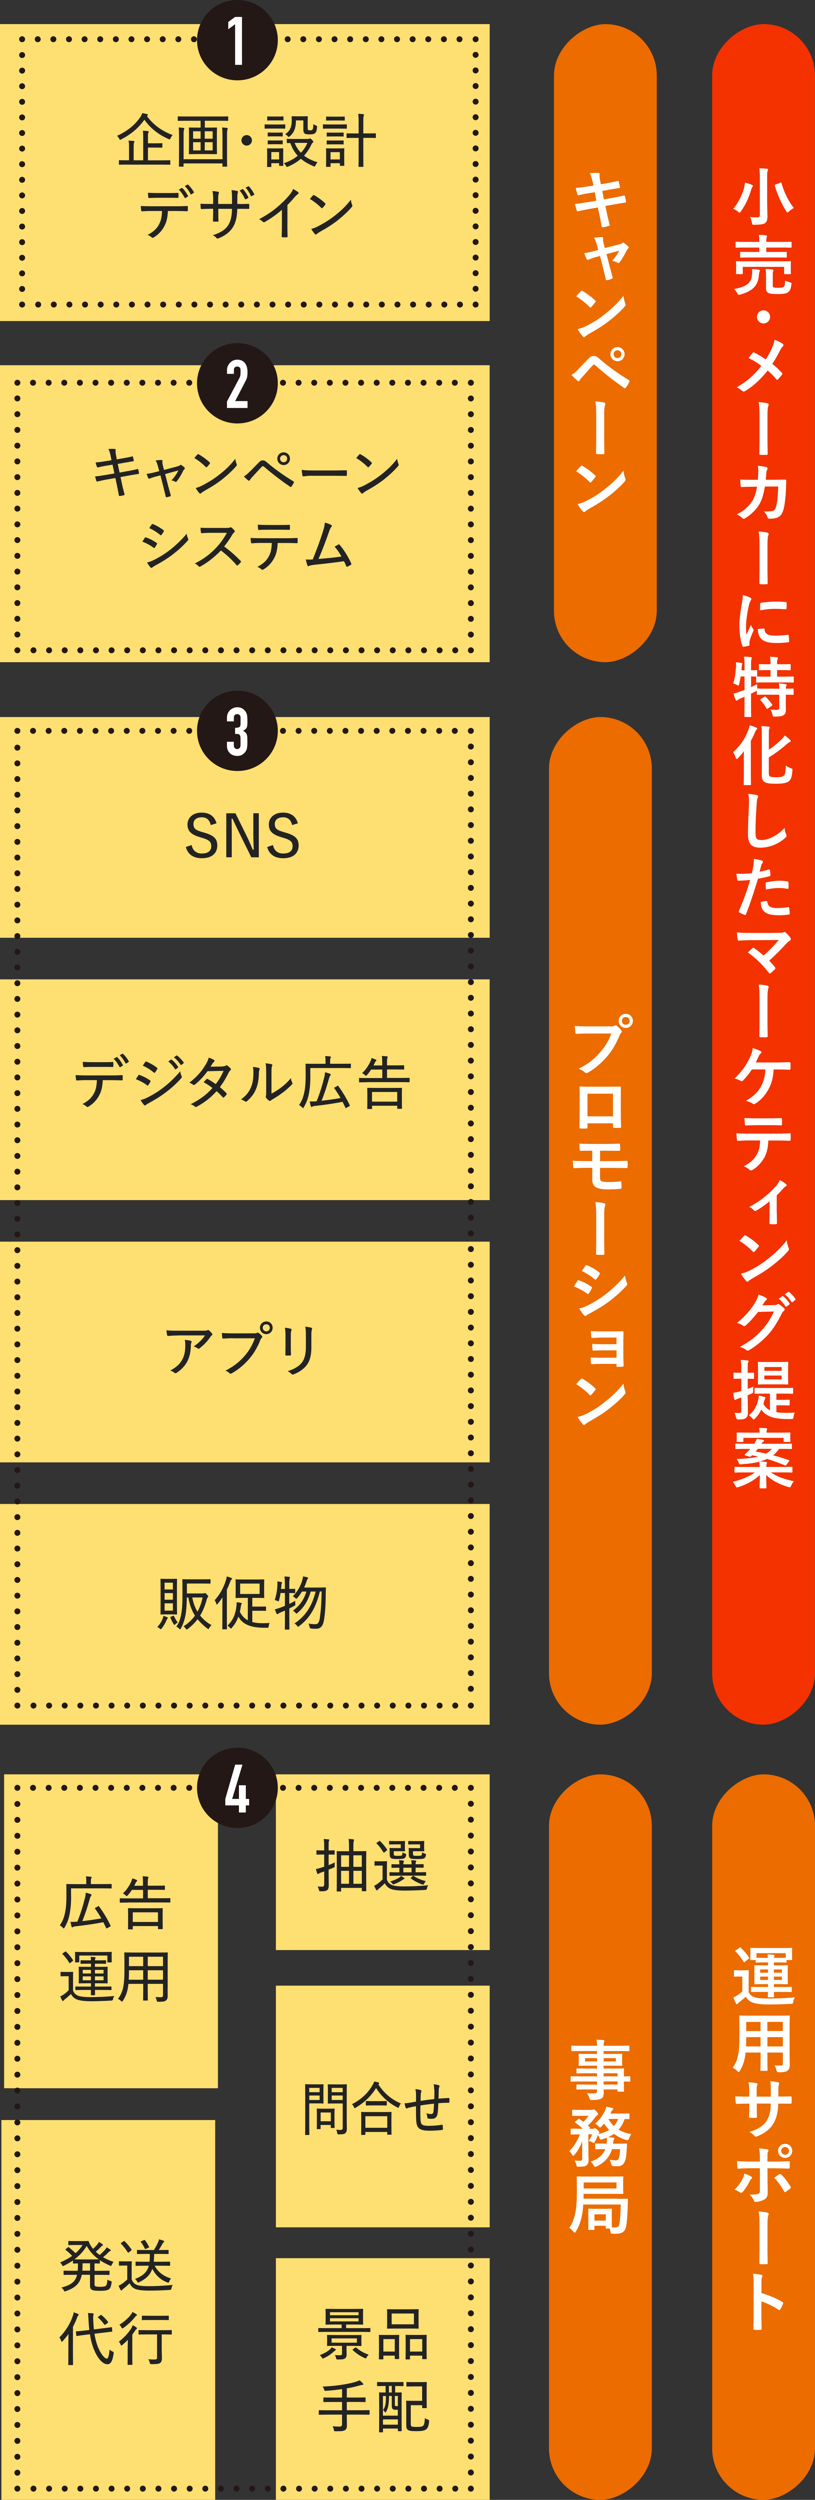 <svg xmlns="http://www.w3.org/2000/svg" id="_&#x30EC;&#x30A4;&#x30E4;&#x30FC;_2" data-name="&#x30EC;&#x30A4;&#x30E4;&#x30FC; 2" viewBox="0 0 223.3 684.51"><rect x="0" y="0" width="223.3" height="684.51" fill="#333333" stroke="none"/><defs><style>      .cls-1 {        fill: #231815;      }      .cls-2 {        fill: #fedf71;      }      .cls-3 {        fill: #fff;      }      .cls-4 {        fill: #232323;      }      .cls-5 {        stroke-dasharray: 0 4.28;      }      .cls-5, .cls-6, .cls-7, .cls-8, .cls-9, .cls-10 {        fill: none;        stroke: #231815;        stroke-linecap: round;        stroke-linejoin: round;        stroke-width: 1.63px;      }      .cls-6 {        stroke-dasharray: 0 4.31;      }      .cls-11 {        fill: #f43200;      }      .cls-8 {        stroke-dasharray: 0 4.36;      }      .cls-12 {        fill: #ec6c00;      }      .cls-9 {        stroke-dasharray: 0 4.27;      }      .cls-10 {        stroke-dasharray: 0 4.3;      }    </style></defs><g id="format"><g><g><g><rect class="cls-12" x="78.51" y="79.87" width="174.71" height="28.17" rx="14.09" ry="14.09" transform="translate(259.82 -71.9) rotate(90)"></rect><rect class="cls-11" x="-23.62" y="225.35" width="465.65" height="28.17" rx="14.09" ry="14.09" transform="translate(448.64 30.22) rotate(90)"></rect><rect class="cls-12" x="65.17" y="571.09" width="198.66" height="28.17" rx="14.09" ry="14.09" transform="translate(749.68 420.68) rotate(90)"></rect><rect class="cls-12" x="109.88" y="571.09" width="198.66" height="28.17" rx="14.09" ry="14.09" transform="translate(794.39 375.97) rotate(90)"></rect><rect class="cls-12" x="26.54" y="320.21" width="275.91" height="28.17" rx="14.09" ry="14.09" transform="translate(498.8 169.8) rotate(90)"></rect><rect class="cls-2" x="26.43" y="-19.83" width="81.31" height="134.17" transform="translate(114.34 -19.83) rotate(90)"></rect><rect class="cls-2" x="26.43" y="73.58" width="81.31" height="134.17" transform="translate(207.74 73.58) rotate(90)"></rect><rect class="cls-2" x="36.86" y="159.48" width="60.44" height="134.17" transform="translate(293.65 159.48) rotate(90)"></rect><rect class="cls-2" x="36.86" y="231.31" width="60.44" height="134.17" transform="translate(365.47 231.31) rotate(90)"></rect><rect class="cls-2" x="36.86" y="303.13" width="60.44" height="134.17" transform="translate(437.3 303.13) rotate(90)"></rect><rect class="cls-2" x="36.86" y="374.96" width="60.44" height="134.17" transform="translate(509.12 374.96) rotate(90)"></rect><rect class="cls-2" x="80.82" y="480.62" width="48.12" height="58.58" transform="translate(614.79 405.03) rotate(90)"></rect><rect class="cls-2" x="-12.56" y="499.53" width="85.95" height="58.58" transform="translate(559.24 498.41) rotate(90)"></rect><rect class="cls-2" x="-22.33" y="603.22" width="104" height="58.58" transform="translate(662.18 602.84) rotate(90)"></rect><rect class="cls-2" x="71.79" y="547.51" width="66.18" height="58.58" transform="translate(681.68 471.92) rotate(90)"></rect><rect class="cls-2" x="71.79" y="622.13" width="66.18" height="58.58" transform="translate(756.3 546.54) rotate(90)"></rect></g><g><line class="cls-7" x1="6.06" y1="83.39" x2="6.06" y2="83.39"></line><line class="cls-9" x1="6.06" y1="79.12" x2="6.06" y2="12.88"></line><line class="cls-7" x1="6.06" y1="10.74" x2="6.06" y2="10.74"></line><line class="cls-5" x1="10.34" y1="10.74" x2="128.16" y2="10.74"></line><line class="cls-7" x1="130.31" y1="10.74" x2="130.31" y2="10.74"></line><line class="cls-9" x1="130.31" y1="15.02" x2="130.31" y2="81.26"></line><line class="cls-7" x1="130.31" y1="83.39" x2="130.31" y2="83.39"></line><line class="cls-5" x1="126.02" y1="83.39" x2="8.2" y2="83.39"></line></g><g><line class="cls-7" x1="4.76" y1="178.06" x2="4.76" y2="178.06"></line><line class="cls-6" x1="4.76" y1="173.75" x2="4.76" y2="106.95"></line><line class="cls-7" x1="4.76" y1="104.8" x2="4.76" y2="104.8"></line><line class="cls-5" x1="9.05" y1="104.8" x2="126.87" y2="104.8"></line><line class="cls-7" x1="129.01" y1="104.8" x2="129.01" y2="104.8"></line><line class="cls-6" x1="129.01" y1="109.11" x2="129.01" y2="175.9"></line><line class="cls-7" x1="129.01" y1="178.06" x2="129.01" y2="178.06"></line><line class="cls-5" x1="124.73" y1="178.06" x2="6.9" y2="178.06"></line></g><g><line class="cls-7" x1="4.76" y1="681.44" x2="4.76" y2="681.44"></line><line class="cls-8" x1="4.76" y1="677.08" x2="4.76" y2="491.72"></line><line class="cls-7" x1="4.76" y1="489.54" x2="4.76" y2="489.54"></line><line class="cls-5" x1="9.05" y1="489.54" x2="126.87" y2="489.54"></line><line class="cls-7" x1="129.01" y1="489.54" x2="129.01" y2="489.54"></line><line class="cls-8" x1="129.01" y1="493.9" x2="129.01" y2="679.26"></line><line class="cls-7" x1="129.01" y1="681.44" x2="129.01" y2="681.44"></line><line class="cls-5" x1="124.73" y1="681.44" x2="6.9" y2="681.44"></line></g><g><line class="cls-7" x1="4.76" y1="467.02" x2="4.76" y2="467.02"></line><line class="cls-10" x1="4.76" y1="462.72" x2="4.76" y2="202.27"></line><line class="cls-7" x1="4.76" y1="200.12" x2="4.76" y2="200.12"></line><line class="cls-5" x1="9.05" y1="200.12" x2="126.87" y2="200.12"></line><line class="cls-7" x1="129.01" y1="200.12" x2="129.01" y2="200.12"></line><line class="cls-10" x1="129.01" y1="204.42" x2="129.01" y2="464.87"></line><line class="cls-7" x1="129.01" y1="467.02" x2="129.01" y2="467.02"></line><line class="cls-5" x1="124.73" y1="467.02" x2="6.9" y2="467.02"></line></g></g><g><path class="cls-3" d="M203.83,51.55c.14-.52.25-1.06.29-1.57.59.14,1.33.41,1.87.63.2.09.31.18.31.29,0,.13-.05.22-.14.29-.11.13-.25.36-.34.72-.63,2.14-1.51,4.16-2.84,5.98-.16.23-.25.34-.34.34s-.2-.09-.4-.25c-.4-.34-.95-.65-1.35-.81,1.42-1.64,2.38-3.66,2.95-5.62ZM210.2,55.69c0,1.26.07,2.7.07,3.58,0,1.01-.22,1.51-.65,1.82-.49.32-1.15.43-2.92.45-.56,0-.56.02-.67-.56-.13-.59-.31-1.21-.54-1.57.72.09,1.24.11,1.91.11.58,0,.79-.13.79-.7v-10.17c0-1.15-.02-1.73-.14-2.58.67.02,1.48.07,2.09.14.18.02.31.11.31.2,0,.16-.07.27-.13.4-.11.22-.13.58-.13,1.8v7.08ZM213.8,50.02c.25-.09.27-.09.32.11.74,2.65,1.94,4.97,3.37,6.82-.38.2-.94.58-1.35.96-.2.18-.31.27-.4.27-.11,0-.18-.11-.32-.34-1.21-1.89-2.48-4.63-3.13-7.02-.05-.22-.02-.23.25-.32l1.26-.47Z"></path><path class="cls-3" d="M206.04,75.25c.05-.58.05-1.08-.02-1.58.65.04,1.28.09,1.87.16.2.04.31.11.31.23,0,.14-.05.22-.11.36-.05.13-.13.52-.18,1.04-.23,2.5-1.4,4.18-5.08,5.19-.2.05-.32.09-.41.09-.16,0-.22-.11-.4-.43-.23-.43-.58-.9-.92-1.17,3.69-.65,4.77-1.82,4.93-3.89ZM205.45,70.5c-1.75,0-2.38.04-2.48.04-.16,0-.18-.02-.18-.2v-1.19c0-.18.02-.2.18-.2.11,0,.74.04,2.48.04h2.59v-1.21h-3.96c-1.66,0-2.21.04-2.32.04-.2,0-.22-.02-.22-.22v-1.22c0-.16.02-.18.22-.18.11,0,.67.04,2.32.04h3.96v-.04c0-.88-.02-1.33-.14-1.89.68.02,1.37.05,1.98.13.16.02.27.11.27.18,0,.13-.04.22-.09.36-.07.18-.11.56-.11,1.22v.04h4.39c1.66,0,2.23-.04,2.34-.04.18,0,.2.02.2.18v1.22c0,.2-.02.22-.2.22-.11,0-.68-.04-2.34-.04h-4.39v1.21h2.92c1.76,0,2.38-.04,2.47-.04.2,0,.22.02.22.2v1.19c0,.18-.02.2-.22.2-.09,0-.7-.04-2.47-.04h-7.42ZM214.09,71.56c1.69,0,2.29-.04,2.41-.04.18,0,.2.02.2.18,0,.11-.04.4-.04.79v.65c0,1.37.04,1.62.04,1.73,0,.18-.02.2-.2.2h-1.46c-.18,0-.2-.02-.2-.2v-1.8h-11.33v1.8c0,.18-.02.2-.2.2h-1.44c-.2,0-.22-.02-.22-.2,0-.13.04-.36.04-1.73v-.54c0-.5-.04-.77-.04-.9,0-.16.02-.18.22-.18.11,0,.72.04,2.4.04h9.81ZM211.73,78.12c0,.41.05.5.25.58.22.07.56.11,1.28.11s1.22-.07,1.46-.27c.29-.23.36-.72.38-1.71.4.2.81.34,1.3.47.47.13.49.13.43.59-.13,1.21-.38,1.69-.86,2.09-.47.38-1.26.54-2.88.54-1.3,0-1.96-.05-2.54-.29-.34-.14-.67-.45-.67-1.28v-3.44c0-.67-.04-1.3-.11-1.86.67.04,1.22.07,1.8.13.23.04.34.13.34.22,0,.14-.05.27-.11.36-.05.14-.07.31-.07.88v2.88Z"></path><path class="cls-3" d="M210.99,86.77c0,.99-.81,1.8-1.8,1.8s-1.8-.81-1.8-1.8.81-1.8,1.8-1.8,1.8.81,1.8,1.8Z"></path><path class="cls-3" d="M211.53,95.25c.4-.94.54-1.37.68-2.21.9.32,1.84.77,2.27,1.13.13.09.18.2.18.31,0,.14-.07.29-.2.4-.25.22-.4.45-.81,1.21-.68,1.31-1.35,2.54-2.05,3.56,1.01.79,1.49,1.24,2.65,2.45.07.09.11.16.11.25,0,.07-.04.14-.09.23-.36.47-.72.86-1.1,1.28-.07.09-.14.13-.22.13-.09,0-.16-.05-.25-.16-.85-1.01-1.57-1.71-2.36-2.38-2.05,2.58-4.07,4.34-6.16,5.62-.14.09-.29.14-.41.14s-.23-.04-.34-.13c-.52-.43-1.1-.83-1.62-.99,2.81-1.64,4.77-3.31,6.79-5.91-1.13-.85-2.03-1.42-3.51-2.14.52-.67.95-1.22,1.19-1.48.05-.05.11-.09.18-.09s.14.04.22.07c.94.47,2.07,1.15,3.13,1.89.77-1.19,1.19-2,1.73-3.19Z"></path><path class="cls-3" d="M208.09,113.57c0-1.8-.04-2.38-.23-3.47,1.08.09,1.91.2,2.38.32.25.05.36.22.36.4,0,.09-.02.2-.07.29-.18.4-.25,1.24-.25,2.68v6.86c0,1.15.04,2.32.05,3.49,0,.34-.07.41-.31.41-.52.02-1.1.02-1.62,0-.29-.02-.36-.09-.34-.4,0-1.17.04-2.34.04-3.49v-7.09Z"></path><path class="cls-3" d="M207.64,131.38c.07-.88.11-1.46.13-2.43,0-.47-.02-.85-.13-1.42.95.09,1.76.22,2.34.38.23.07.31.22.31.38,0,.11-.04.23-.09.34-.16.27-.2.45-.23.85-.05.58-.07,1.01-.16,1.89h2.74c.83,0,1.67-.04,2.5-.04.29,0,.38.05.38.25,0,.23-.04.95-.07,1.91-.07,2.21-.32,4.72-.67,5.92-.36,1.39-.97,2.14-2.12,2.43-.41.11-1.06.2-1.82.2-.22,0-.36-.13-.43-.36-.23-.67-.52-1.15-1.04-1.64,1.33.05,2-.02,2.45-.16.49-.16.72-.45.94-1.26.32-1.37.49-2.9.54-5.4h-3.64c-.36,2.18-.85,3.8-1.6,4.99-.83,1.35-2.16,2.7-3.82,3.71-.14.09-.29.14-.41.14-.11,0-.23-.05-.34-.18-.36-.4-.9-.77-1.51-1.04,2.07-1.04,3.26-2.18,4.23-3.67.56-.9,1.01-2.12,1.3-3.89h-1.62c-.88,0-1.75.04-2.59.09-.18.02-.25-.09-.27-.31-.07-.43-.11-1.08-.14-1.75,1.13.07,1.94.07,2.99.07h1.89Z"></path><path class="cls-3" d="M208.09,149c0-1.8-.04-2.38-.23-3.47,1.08.09,1.91.2,2.38.32.25.05.36.22.36.4,0,.09-.02.2-.07.29-.18.4-.25,1.24-.25,2.68v6.86c0,1.15.04,2.32.05,3.49,0,.34-.07.41-.31.41-.52.02-1.1.02-1.62,0-.29-.02-.36-.09-.34-.4,0-1.17.04-2.34.04-3.49v-7.09Z"></path><path class="cls-3" d="M205.45,163.61c.31.16.41.27.41.43,0,.13-.04.18-.27.54-.18.32-.27.58-.43,1.28-.5,2.23-.76,4.45-.76,5.82,0,.88.04,1.48.11,2.11.38-.83.7-1.42,1.22-2.68.14.45.38.74.63,1.13.05.09.13.2.13.27,0,.13-.04.2-.09.29-.41.94-.76,1.71-1.03,2.72-.04.11-.05.31-.05.56,0,.22.04.36.04.5,0,.13-.07.2-.23.23-.45.13-.95.23-1.48.29-.13.02-.2-.07-.23-.2-.5-1.26-.83-3.55-.83-5.37,0-1.62.2-3.58.61-5.91.23-1.33.32-1.93.32-2.68.81.2,1.39.38,1.93.67ZM209.3,172.09c.14-.02.18.07.18.27.11,1.24.97,1.69,2.93,1.69,1.35,0,2.23-.09,3.44-.23.18-.02.22,0,.25.23.05.38.11,1.08.11,1.55,0,.22,0,.23-.31.27-1.22.14-2.09.2-2.94.2-2.66,0-3.91-.43-4.68-1.5-.45-.58-.63-1.49-.63-2.34l1.64-.14ZM208.29,165.36c.02-.22.07-.27.25-.31,1.06-.2,3.08-.32,3.91-.32,1.08,0,1.91.04,2.67.11.38.02.41.05.41.23,0,.54,0,1.03-.04,1.53-.02.16-.07.23-.23.22-1.08-.07-2.02-.11-2.93-.11-1.21,0-2.38.11-4.09.41.02-1.01.02-1.46.05-1.76Z"></path><path class="cls-3" d="M215.28,192.06c0,.83.04,1.6.04,2.23,0,.67-.11,1.17-.61,1.53-.4.27-1.17.4-2.39.4-.54,0-.56.02-.68-.56-.11-.49-.32-1.04-.56-1.35.63.05,1.31.07,1.93.04.4-.02.5-.16.5-.56v-3.57h-3.55c-1.71,0-2.29.04-2.39.04-.18,0-.2-.02-.2-.2v-.92c-.07.05-.2.11-.34.18-.4.22-.83.41-1.26.63v3.01c0,2.05.04,3.08.04,3.17,0,.18-.02.2-.22.2h-1.44c-.18,0-.2-.02-.2-.2,0-.11.04-1.12.04-3.15v-2.2l-1.26.54c-.29.13-.5.25-.59.36-.07.09-.2.16-.31.16-.13,0-.2-.04-.27-.2-.22-.5-.45-1.24-.59-1.75.58-.11,1.06-.25,1.67-.49.45-.14.9-.31,1.35-.49v-3.69h-1.06c-.11.7-.23,1.4-.41,2.07-.07.31-.11.43-.22.43-.09,0-.22-.07-.41-.18-.29-.13-.68-.29-.99-.36.49-1.57.68-3.28.76-4.72.02-.34.02-.76-.02-1.15.47.05,1.01.13,1.46.22.22.05.29.11.29.22s-.04.18-.09.29c-.05.13-.07.32-.09.61l-.07.88h.86v-1.01c0-1.28-.04-1.82-.14-2.72.68.02,1.22.05,1.85.13.18.02.29.09.29.18,0,.14-.05.23-.11.38-.09.22-.11.67-.11,2v1.04c.99,0,1.37-.04,1.46-.04.2,0,.22.02.22.18v1.39c0,.11-.02.16-.05.18.14,0,.76.04,2.4.04h1.31v-1.8h-.74c-1.6,0-2.12.04-2.23.04-.2,0-.22-.02-.22-.2v-1.28c0-.18.02-.2.22-.2.11,0,.63.04,2.23.04h.74c-.02-1.04-.05-1.55-.16-2.05.7.02,1.26.07,1.89.14.18.02.29.07.29.18,0,.13-.05.23-.11.36-.07.2-.13.49-.13,1.37h1.26c1.62,0,2.16-.04,2.27-.04.18,0,.2.02.2.2v1.28c0,.18-.02.2-.2.2-.11,0-.65-.04-2.27-.04h-1.26v1.8h1.98c1.71,0,2.3-.04,2.4-.04.18,0,.2.02.2.18v1.28c0,.18-.02.2-.2.2-.09,0-.68-.04-2.4-.04h-5.08c-1.73,0-2.32.04-2.43.04-.18,0-.2-.02-.2-.2v-1.28c0-.09,0-.13.04-.16-.13,0-.5-.02-1.42-.04v2.93c.52-.25,1.08-.5,1.66-.81,0,.34.02.79.05,1.19h.09c.11,0,.68.04,2.39.04h3.55c-.02-.67-.04-1.1-.13-1.44.65.04,1.37.11,1.84.2.18.04.29.13.29.22,0,.13-.05.22-.11.31-.07.13-.11.29-.11.72,1.33,0,1.84-.04,1.93-.04.18,0,.2.02.2.2v1.31c0,.18-.02.2-.2.2-.09,0-.59-.02-1.93-.04v1.84ZM209.43,190.8c.2-.11.25-.11.38.02.63.59,1.21,1.33,1.75,2.09.11.16.09.2-.11.34l-1.08.77c-.11.07-.16.11-.22.11s-.09-.05-.13-.14c-.5-.88-1.01-1.57-1.66-2.25-.13-.16-.11-.2.09-.32l.97-.61Z"></path><path class="cls-3" d="M203.79,207.99c0-.68.02-1.51.04-2.3-.54.7-1.08,1.35-1.6,1.87-.18.16-.29.27-.4.27s-.18-.13-.27-.4c-.14-.49-.43-1.06-.68-1.48,1.91-1.71,3.26-3.65,4.16-6.08.16-.41.29-.85.36-1.26.7.18,1.17.34,1.75.58.23.09.31.14.31.27s-.05.22-.16.31c-.14.11-.25.31-.45.77-.32.77-.7,1.57-1.13,2.32v9.2c0,1.75.04,2.63.04,2.74,0,.16-.02.18-.2.18h-1.57c-.2,0-.22-.02-.22-.18,0-.13.04-.99.04-2.74v-4.07ZM210.65,211.66c0,.65.11.88.5,1.03.32.11.79.13,1.78.13.92,0,1.46-.11,1.85-.45.31-.25.47-1.03.54-2.74.38.29.9.56,1.39.74.45.16.43.16.4.63-.13,1.76-.43,2.54-1.04,2.99-.59.41-1.67.61-3.26.61-1.69,0-2.56-.07-3.13-.36-.59-.29-.95-.76-.95-1.96v-11.36c0-1.01-.02-1.53-.11-2.09.72.02,1.3.05,1.93.13.23.02.34.09.34.23s-.05.23-.11.34c-.09.16-.13.45-.13,1.22v4.5c1.15-.72,2.21-1.57,3.33-2.65.36-.32.77-.79,1.06-1.22.49.36,1.01.81,1.4,1.19.14.14.2.23.2.36s-.13.23-.31.29c-.2.07-.54.32-.94.68-1.33,1.19-2.92,2.39-4.75,3.49v4.27Z"></path><path class="cls-3" d="M207.27,217.69c.31.07.43.16.43.34,0,.2-.11.41-.18.59-.09.25-.16.81-.25,2.2-.18,2.77-.27,4.61-.27,6.97,0,1.82.22,2.23,1.66,2.23,1.6,0,4.11-.97,6.3-3.31.07.68.23,1.28.41,1.71.09.2.14.32.14.43,0,.16-.07.31-.36.56-1.94,1.78-4.48,2.7-6.82,2.7s-3.39-.92-3.39-3.67c0-3.03.16-5.62.25-7.78.04-1.06.09-2.21-.18-3.29.83.09,1.69.18,2.25.32Z"></path><path class="cls-3" d="M210.67,238.1c.2-.05.27.04.29.18.05.4.11.92.13,1.3.02.23-.04.29-.27.34-1.12.31-2.03.5-3.13.68-1.22,4-2.14,6.75-3.29,9.74-.09.25-.2.23-.4.18-.18-.07-1.06-.45-1.44-.67-.14-.09-.2-.23-.14-.36,1.37-3.15,2.23-5.53,3.11-8.54-1.04.11-2.3.2-3.15.2-.27,0-.34-.05-.38-.29-.07-.38-.16-.99-.25-1.64.38.05.59.05,1.33.05.9,0,1.87-.05,2.92-.18.18-.72.32-1.51.45-2.25.07-.54.11-1.08.11-1.66.95.14,1.69.27,2.27.5.14.05.2.18.2.29,0,.07,0,.16-.09.29-.14.25-.29.43-.38.72-.18.65-.31,1.26-.43,1.71.7-.13,1.67-.36,2.56-.61ZM209.97,246.71c.18,0,.25.07.27.25.14,1.31,1.03,1.69,2.75,1.69,1.01,0,2.3-.16,3.02-.25.14-.02.2.02.22.16.07.47.14,1.08.14,1.57.02.22,0,.27-.29.29-.61.09-1.78.2-2.45.2-2.36,0-3.58-.32-4.39-1.17-.58-.58-.77-1.42-.81-2.47.56-.14,1.3-.27,1.53-.27ZM209.77,241.93c0-.25.05-.31.32-.36,1.13-.23,2.47-.41,3.51-.41.7,0,1.48.07,2.11.18.25.04.31.05.31.27.04.45.04.95.02,1.44,0,.31-.09.38-.34.32-.63-.13-1.46-.22-2.23-.22-1.08,0-2.45.18-3.62.41-.04-.63-.07-1.28-.07-1.64Z"></path><path class="cls-3" d="M213.19,255.43c1.04,0,1.26-.05,1.49-.16.09-.05.18-.09.25-.09.11,0,.22.05.31.14.49.43.9.88,1.3,1.44.09.14.14.27.14.4,0,.14-.07.27-.23.38-.38.27-.63.43-.86.68-1.55,1.71-3.22,3.38-4.84,4.83.58.58,1.06,1.13,1.58,1.8.09.11.13.18.13.27s-.05.18-.16.29c-.36.36-.76.74-1.17,1.06-.09.05-.16.09-.23.09s-.14-.05-.22-.16c-1.75-2.25-3.56-4.02-5.78-5.6.36-.34.97-.92,1.3-1.21.07-.05.14-.09.2-.09.07,0,.14.05.25.13.94.68,1.8,1.31,2.56,2.02,1.51-1.31,2.83-2.7,4.16-4.25l-7.58.04c-1.04,0-2.38.04-3.35.13-.23,0-.29-.11-.32-.32-.11-.63-.18-1.26-.22-1.93,1.22.13,2.68.13,3.93.13h7.38Z"></path><path class="cls-3" d="M208.09,273.04c0-1.8-.04-2.38-.23-3.47,1.08.09,1.91.2,2.38.32.25.05.36.22.36.4,0,.09-.02.2-.07.29-.18.4-.25,1.24-.25,2.68v6.86c0,1.15.04,2.32.05,3.49,0,.34-.07.41-.31.41-.52.02-1.1.02-1.62,0-.29-.02-.36-.09-.34-.4,0-1.17.04-2.34.04-3.49v-7.09Z"></path><path class="cls-3" d="M211.97,292.84c-.16,2.39-.56,3.87-1.46,5.51-.88,1.57-2.09,2.95-3.57,3.85-.11.09-.25.14-.38.14-.11,0-.2-.04-.31-.13-.54-.36-1.22-.61-1.85-.79,2.09-1.24,3.22-2.34,4.07-3.87.77-1.39,1.15-2.79,1.24-4.72h-3.71c-.76,1.19-1.67,2.3-2.5,3.1-.09.09-.2.14-.31.14-.09,0-.18-.04-.25-.09-.45-.29-1.13-.54-1.67-.65,2.02-1.96,3.26-3.75,4.25-5.87.4-.9.61-1.51.72-2.48.7.22,1.6.52,2.16.83.14.05.22.18.22.31s-.07.27-.2.34c-.25.16-.43.5-.54.74-.27.63-.59,1.28-.83,1.73h5.78c1.12,0,2.32-.07,3.46-.09.22,0,.29.09.29.32.02.49.02.97,0,1.46,0,.18-.07.29-.25.29-.74-.04-2.2-.07-3.29-.07h-1.06Z"></path><path class="cls-3" d="M210.52,312.28c-.11,2.02-.36,3.22-1.06,4.59-.72,1.4-2.02,2.72-3.17,3.4-.2.13-.38.22-.54.22-.13,0-.25-.05-.38-.18-.36-.36-.97-.72-1.6-.95,1.76-.95,2.83-1.84,3.58-3.21.67-1.19.85-2.16.92-3.87h-3.42c-.9,0-1.78.05-2.7.11-.16.02-.22-.11-.23-.34-.09-.5-.14-1.19-.14-1.73,1.01.09,2.02.09,3.06.09h8.08c1.4,0,2.45-.04,3.51-.11.18,0,.2.11.2.36.02.23.02,1.15,0,1.39,0,.23-.11.31-.27.31-.94-.04-2.18-.07-3.42-.07h-2.41ZM206.96,308.1c-.83,0-1.55.04-2.56.07-.23,0-.29-.09-.31-.31-.05-.43-.07-1.08-.13-1.73,1.26.07,2.18.09,2.99.09h4.03c1.01,0,2.14-.02,3.04-.07.18,0,.22.11.22.34.04.43.04.88,0,1.31,0,.25-.04.34-.23.34-.97-.04-2.03-.05-3.02-.05h-4.03Z"></path><path class="cls-3" d="M212.83,331.95c0,.86.04,2.02.05,2.93.02.22-.09.31-.31.32-.47.04-.99.04-1.46,0-.2-.02-.31-.11-.29-.32.02-1.03.05-1.93.05-2.88v-3.08c-1.22,1.03-2.81,2.12-3.73,2.59-.07.05-.16.07-.23.07-.13,0-.27-.07-.36-.18-.32-.38-.81-.74-1.3-.9,2.83-1.48,5.28-3.37,7.47-5.85.41-.49.72-.94.95-1.55.61.36,1.37.83,1.66,1.08.13.11.2.23.2.32,0,.13-.09.25-.27.34-.23.13-.65.56-.81.74-.47.54-1.01,1.13-1.64,1.75v4.61Z"></path><path class="cls-3" d="M203.88,338.38c.07-.09.16-.14.25-.14.07,0,.14.04.23.09.92.49,2.41,1.58,3.44,2.56.11.11.16.18.16.25s-.04.14-.11.23c-.27.36-.86,1.08-1.12,1.35-.09.09-.14.14-.22.14s-.14-.05-.23-.14c-1.08-1.12-2.38-2.14-3.67-2.94.4-.49.92-1.04,1.26-1.4ZM205.45,347.87c2.2-1.13,3.37-1.89,5.19-3.35,2.2-1.78,3.4-2.94,4.93-4.9.11.9.27,1.51.5,2.11.05.13.09.23.09.34,0,.16-.09.31-.29.54-.95,1.12-2.5,2.56-4.14,3.82-1.49,1.17-3.01,2.18-5.44,3.53-.81.49-1.04.67-1.21.83-.11.11-.22.18-.32.18-.09,0-.2-.07-.31-.2-.45-.5-1.01-1.24-1.44-2,.92-.25,1.48-.41,2.43-.9Z"></path><path class="cls-3" d="M212.11,357.36c.47-.02.7-.09.9-.22.07-.05.14-.07.23-.07s.18.04.29.11c.45.29.86.63,1.22.97.16.14.23.29.23.41,0,.14-.09.27-.22.38-.25.2-.43.45-.59.77-1.21,2.45-2.36,4.2-3.56,5.56-1.55,1.75-3.69,3.49-5.47,4.48-.11.07-.2.09-.29.09-.14,0-.27-.07-.41-.2-.45-.36-1.01-.63-1.71-.83,2.81-1.55,4.23-2.68,6-4.59,1.42-1.58,2.25-2.81,3.33-5.11l-4.36.13c-1.48,1.82-2.38,2.84-3.4,3.69-.13.13-.25.2-.38.2-.09,0-.18-.04-.27-.11-.45-.32-1.12-.65-1.73-.77,2.34-1.91,3.73-3.58,4.84-5.35.59-1.01.86-1.57,1.06-2.43,1.03.36,1.71.67,2.11.95.13.09.18.2.18.31s-.05.22-.2.31c-.18.11-.31.31-.45.49-.2.31-.38.58-.59.9l3.24-.07ZM214.34,354.93c.09-.07.16-.05.27.04.56.43,1.21,1.15,1.71,1.93.07.11.07.2-.05.29l-.76.56c-.13.09-.22.07-.31-.05-.54-.83-1.12-1.51-1.82-2.09l.95-.67ZM215.94,353.76c.11-.07.16-.05.27.04.67.5,1.31,1.22,1.71,1.85.07.11.09.22-.05.32l-.72.56c-.14.11-.23.05-.31-.05-.49-.77-1.06-1.46-1.8-2.07l.9-.65Z"></path><path class="cls-3" d="M204.87,382.91c0,1.73.05,2.7.05,3.6,0,.99-.14,1.48-.58,1.78-.4.29-.85.38-1.98.4q-.56.02-.7-.54c-.11-.5-.27-.97-.43-1.3.43.05.85.05,1.31.05s.56-.16.56-.68v-3.55c-.27.09-.52.18-.77.25-.32.11-.52.22-.63.31-.09.07-.2.11-.29.11-.11,0-.18-.07-.22-.22-.13-.49-.23-1.12-.31-1.73.52-.07,1.01-.16,1.64-.34l.58-.16v-3.37h-.23c-1.22,0-1.58.04-1.69.04-.18,0-.2-.02-.2-.2v-1.31c0-.18.02-.2.2-.2.11,0,.47.04,1.69.04h.23v-.95c0-1.15-.02-1.73-.13-2.56.67.02,1.21.05,1.84.13.16.02.29.09.29.2,0,.14-.07.25-.13.38-.11.22-.11.59-.11,1.82v.99c1.06,0,1.42-.04,1.53-.04.18,0,.2.02.2.2v1.31c0,.18-.02.2-.2.2-.11,0-.47-.04-1.53-.04v2.79c.5-.2,1.03-.4,1.55-.65-.04.36-.05.76-.07,1.17,0,.59-.02.56-.54.79l-.94.41v.86ZM209.37,381.6c-1.71,0-2.32.04-2.43.04-.18,0-.2-.02-.2-.18v-1.22c0-.2.02-.22.2-.22.11,0,.72.04,2.43.04h5.29c1.73,0,2.32-.04,2.43-.04.2,0,.22.02.22.22v1.22c0,.16-.02.18-.22.18-.11,0-.7-.04-2.43-.04h-1.94v1.71h1.6c1.26,0,1.71-.04,1.84-.04.18,0,.2.02.2.2v1.17c0,.18-.02.2-.2.2-.13,0-.58-.04-1.84-.04h-1.6v1.89c.76.13,1.62.16,2.61.18.83,0,1.58-.02,2.41-.07-.14.31-.25.7-.32,1.15-.07.59-.14.61-.67.61h-1.22c-3.37-.05-5.55-.61-6.95-2.59-.41.88-.95,1.67-1.71,2.45-.16.16-.27.25-.36.25-.13,0-.23-.11-.41-.32-.29-.36-.63-.65-.94-.83,1.64-1.24,2.25-2.81,2.61-4.36.09-.4.13-.72.14-1.03.58.13.97.22,1.48.36.23.07.34.13.34.27,0,.13-.05.2-.14.31-.07.09-.11.22-.18.47-.09.31-.16.61-.25.9.47.81,1.06,1.37,1.8,1.73v-4.57h-1.58ZM213.57,372.94c1.57,0,2.09-.04,2.2-.04.18,0,.2.02.2.22,0,.11-.04.56-.04,1.64v2.5c0,1.06.04,1.53.04,1.64,0,.18-.02.2-.2.2-.11,0-.63-.04-2.2-.04h-3.51c-1.58,0-2.11.04-2.21.04-.18,0-.2-.02-.2-.2,0-.13.04-.58.04-1.64v-2.5c0-1.08-.04-1.53-.04-1.64,0-.2.02-.22.2-.22.11,0,.63.04,2.21.04h3.51ZM209.43,374.32v1.04h4.74v-1.04h-4.74ZM214.16,376.65h-4.74v1.06h4.74v-1.06Z"></path><path class="cls-3" d="M213.48,396.72c-.49.7-1.04,1.28-1.67,1.76,1.4.38,2.83.81,4.34,1.33.09.04.14.07.14.13,0,.04-.04.11-.11.2l-.72.96c-.14.22-.2.22-.38.14-1.62-.65-3.24-1.26-4.92-1.76-.59.29-1.22.52-1.93.7.58.02,1.08.07,1.64.13.18.02.27.11.27.2,0,.18-.09.32-.11.47-.04.18-.07.4-.07.7h4.66c1.6,0,2.16-.04,2.27-.04.2,0,.22.02.22.2v1.17c0,.18-.02.2-.22.2-.11,0-.67-.04-2.27-.04h-3.4c1.55,1.1,3.39,1.78,6.3,2.43-.29.32-.56.74-.76,1.21-.22.52-.25.5-.79.36-2.59-.79-4.52-1.8-6.05-3.31.02,1.82.07,3.12.07,3.48,0,.18-.02.2-.2.2h-1.48c-.18,0-.2-.02-.2-.2,0-.36.07-1.58.09-3.44-1.64,1.5-3.65,2.59-5.87,3.29-.2.05-.32.09-.41.09-.16,0-.23-.11-.4-.41-.22-.42-.45-.79-.76-1.1,2.59-.7,4.54-1.44,6.07-2.59h-3.1c-1.6,0-2.16.04-2.27.04-.2,0-.22-.02-.22-.2v-1.17c0-.18.02-.2.22-.2.11,0,.67.04,2.27.04h4.43c-.02-.42-.04-.87-.13-1.44-1.42.36-3.06.58-4.97.7-.45.04-.5.02-.65-.38-.18-.49-.38-.79-.59-1.06,2.65-.09,4.52-.31,5.94-.67-.54-.13-1.12-.25-1.69-.36-.13.13-.25.23-.36.32-.13.13-.16.13-.45.04l-1.03-.32c-.25-.07-.23-.2-.11-.31.31-.27.65-.63.95-.94l.49-.54h-1.57c-1.64,0-2.2.04-2.3.04-.2,0-.22-.02-.22-.18v-1.1c0-.18.02-.2.22-.2.11,0,.67.04,2.3.04h2.65l.09-.14c.25-.38.47-.79.65-1.22.65.09,1.21.2,1.75.32.13.04.22.11.22.23,0,.09-.11.18-.23.25-.11.05-.29.23-.5.56h5.85c1.64,0,2.2-.04,2.3-.04.18,0,.2.02.2.2v1.1c0,.16-.02.18-.2.18-.11,0-.67-.04-2.3-.04h-1.01ZM203.68,394.66c0,.16-.02.18-.2.18h-1.44c-.2,0-.22-.02-.22-.18,0-.13.04-.25.04-1.37v-.29c0-.29-.04-.45-.04-.56,0-.18.02-.2.22-.2.11,0,.72.04,2.43.04h3.66c0-.45-.04-.88-.13-1.3.65,0,1.3.04,1.93.09.16.02.27.09.27.18,0,.13-.05.23-.11.36-.05.13-.07.34-.07.67h3.91c1.69,0,2.3-.04,2.43-.04.18,0,.2.02.2.2,0,.11-.04.27-.04.5v.34c0,1.12.04,1.26.04,1.37,0,.16-.02.18-.2.18h-1.46c-.18,0-.2-.02-.2-.18v-.94h-11.02v.94ZM207.63,396.72c-.2.27-.4.52-.59.74.97.16,1.93.36,2.86.56.63-.36,1.13-.79,1.6-1.3h-3.87Z"></path></g><g><path class="cls-3" d="M162.32,49.66c-.18-.9-.38-1.55-.72-2.25.77-.05,1.57-.11,2.34-.05.23.02.36.09.36.27,0,.2-.11.52.04,1.3l.27,1.51,1.48-.25c1.03-.18,2.29-.4,3.22-.65.09,0,.16.07.2.2.14.47.25.94.36,1.55,0,.13-.09.18-.27.2-.83.14-2.11.34-3.01.5l-1.58.29.45,2.3,2.61-.45c1.28-.22,2.16-.41,2.83-.59.23-.05.29.02.31.2.13.45.23.9.31,1.44,0,.16-.09.29-.27.31-.54.07-1.62.25-2.9.47l-2.48.43.41,2c.25,1.21.56,2.36.79,3.26.02.09-.07.14-.23.2-.38.13-1.15.31-1.64.38-.23.02-.34-.07-.36-.22-.13-.67-.32-1.93-.58-3.08l-.45-2.12-2.45.43c-1.22.22-2.23.43-2.92.61-.2.07-.34.02-.41-.2-.18-.52-.36-1.21-.5-1.78,1.1-.13,2.05-.27,3.35-.49l2.52-.42-.45-2.32-1.69.27c-.99.16-2.2.41-2.68.54-.18.05-.27,0-.34-.18-.16-.41-.4-1.3-.5-1.8.97-.07,1.96-.2,3.21-.4l1.64-.25-.23-1.15Z"></path><path class="cls-3" d="M163.33,70.36c-.56.14-1.37.43-1.98.7-.14.05-.23.09-.32.09-.13,0-.22-.07-.31-.25-.18-.32-.38-.83-.63-1.58.88-.11,1.76-.34,2.74-.59l1.08-.29-.4-1.51c-.14-.52-.31-1.08-.74-1.82.74-.09,1.64-.2,2.11-.2.29,0,.41.11.38.36-.05.29-.05.65.11,1.3l.34,1.35,3.91-.99c.41-.11.65-.18.9-.4.07-.07.14-.11.22-.11.09,0,.2.07.31.16.29.22.79.61,1.06.9.09.09.14.18.14.27,0,.13-.07.23-.2.36-.18.18-.22.25-.29.38-.63,1.22-1.21,2.3-2.03,3.38-.09.11-.16.16-.27.16-.07,0-.14-.02-.27-.09-.31-.18-.68-.36-1.44-.54.74-.83,1.42-1.78,1.91-2.75l-3.48.92.83,3.26c.31,1.13.56,2.02.83,3.03.07.27-.02.4-.23.49-.36.16-.77.27-1.19.36-.23.05-.38.04-.45-.27-.22-1.01-.47-2-.72-3.01l-.85-3.33-1.06.27Z"></path><path class="cls-3" d="M159.14,79.74c.07-.09.16-.14.25-.14.07,0,.14.04.23.09.92.49,2.41,1.58,3.44,2.56.11.11.16.18.16.25s-.04.14-.11.23c-.27.36-.86,1.08-1.12,1.35-.09.09-.14.14-.22.14s-.14-.05-.23-.14c-1.08-1.12-2.38-2.14-3.67-2.94.4-.49.92-1.04,1.26-1.4ZM160.7,89.23c2.2-1.13,3.37-1.89,5.19-3.35,2.2-1.78,3.4-2.93,4.93-4.9.11.9.27,1.51.5,2.11.05.13.09.23.09.34,0,.16-.09.31-.29.54-.95,1.12-2.5,2.56-4.14,3.82-1.49,1.17-3.01,2.18-5.44,3.53-.81.49-1.04.67-1.21.83-.11.11-.22.18-.32.18-.09,0-.2-.07-.31-.2-.45-.5-1.01-1.24-1.44-2,.92-.25,1.48-.41,2.43-.9Z"></path><path class="cls-3" d="M158.4,101.14c.88-.9,1.76-1.82,2.61-2.72.72-.76,1.06-.95,1.62-.95s.9.14,1.57.74c2.29,2.03,5.04,4,8.07,5.85.23.11.27.29.16.49-.32.65-.63,1.15-.94,1.57-.09.13-.18.2-.27.2-.07,0-.13-.02-.2-.07-2.86-1.98-5.38-3.98-7.98-6.28-.11-.09-.2-.13-.29-.13-.13,0-.2.05-.29.14-.88.92-1.69,1.89-2.93,3.26-.49.54-.63.77-.72.92-.09.14-.2.23-.32.23-.07,0-.16-.04-.25-.13-.49-.4-1.03-.92-1.67-1.58.72-.45,1.15-.81,1.84-1.53ZM171.13,96.98c0,1.08-.86,1.93-1.94,1.93s-1.94-.85-1.94-1.93.86-1.93,1.94-1.93,1.94.85,1.94,1.93ZM168.12,96.98c0,.61.45,1.06,1.06,1.06s1.06-.45,1.06-1.06-.45-1.06-1.06-1.06-1.06.45-1.06,1.06Z"></path><path class="cls-3" d="M163.35,113.38c0-1.8-.04-2.38-.23-3.47,1.08.09,1.91.2,2.38.32.25.05.36.22.36.4,0,.09-.02.2-.07.29-.18.4-.25,1.24-.25,2.68v6.86c0,1.15.04,2.32.05,3.49,0,.34-.07.41-.31.41-.52.02-1.1.02-1.62,0-.29-.02-.36-.09-.34-.4,0-1.17.04-2.34.04-3.49v-7.09Z"></path><path class="cls-3" d="M159.14,127.65c.07-.09.16-.14.25-.14.07,0,.14.04.23.09.92.49,2.41,1.58,3.44,2.56.11.11.16.18.16.25s-.04.14-.11.23c-.27.36-.86,1.08-1.12,1.35-.09.09-.14.14-.22.14s-.14-.05-.23-.14c-1.08-1.12-2.38-2.14-3.67-2.94.4-.49.92-1.04,1.26-1.4ZM160.7,137.14c2.2-1.13,3.37-1.89,5.19-3.35,2.2-1.78,3.4-2.93,4.93-4.9.11.9.27,1.51.5,2.11.05.13.09.23.09.34,0,.16-.09.31-.29.54-.95,1.12-2.5,2.56-4.14,3.82-1.49,1.17-3.01,2.18-5.44,3.53-.81.49-1.04.67-1.21.83-.11.11-.22.18-.32.18-.09,0-.2-.07-.31-.2-.45-.5-1.01-1.24-1.44-2,.92-.25,1.48-.41,2.43-.9Z"></path></g><g><path class="cls-3" d="M160.96,283c-1.17,0-2.2.05-2.97.09-.23.02-.31-.11-.34-.36-.05-.36-.13-1.3-.16-1.82.81.09,1.76.13,3.46.13h6.43c.54,0,.74-.04.99-.18.11-.07.22-.11.31-.11.11,0,.22.04.31.13.47.38.92.81,1.22,1.24.09.13.14.23.14.36,0,.11-.05.22-.18.34-.16.16-.25.34-.41.7-.88,2.12-1.98,4.1-3.49,5.85-1.55,1.76-3.29,3.26-5.11,4.29-.16.11-.32.16-.49.16-.14,0-.31-.05-.45-.2-.41-.4-1.01-.72-1.67-.99,2.63-1.33,4.23-2.57,5.89-4.5,1.4-1.6,2.32-3.13,3.04-5.13h-6.5ZM173.4,279.54c0,1.08-.86,1.93-1.94,1.93s-1.94-.85-1.94-1.93.86-1.93,1.94-1.93,1.94.85,1.94,1.93ZM170.39,279.54c0,.61.45,1.06,1.06,1.06s1.06-.45,1.06-1.06-.45-1.06-1.06-1.06-1.06.45-1.06,1.06Z"></path><path class="cls-3" d="M160.97,307.59v1.06c0,.31-.07.34-.4.36-.45.02-.97.02-1.42,0-.31-.02-.4-.05-.38-.27.02-.94.05-2.21.05-3.58v-4.41c0-.97.02-1.95-.04-2.99,0-.18.07-.25.2-.25.95.05,2.02.05,3.22.05h4.29c1.17,0,2.54,0,3.39-.04.2,0,.25.09.23.36,0,.88-.02,1.85-.02,2.92v4.3c0,1.57.05,2.45.09,3.42,0,.25-.09.31-.34.31-.54.02-1.12.02-1.66,0-.22,0-.23-.04-.23-.29v-.95h-6.99ZM167.96,299.47h-7v6.21h7v-6.21Z"></path><path class="cls-3" d="M164.41,317.94h3.35c1.35,0,2.81-.04,3.96-.09.16,0,.2.09.22.32.04.43.04.92,0,1.35-.02.31-.07.34-.34.32-1.26-.02-2.65-.04-3.83-.04h-3.37v2.72c0,.56.16.83.49.95.38.13.92.2,1.96.2s2.36-.07,3.17-.22c.16,0,.22.07.22.27.04.32.05.86.05,1.42,0,.31-.09.36-.36.38-.65.09-1.89.16-3.35.16-1.57,0-2.45-.18-3.11-.49-.83-.38-1.19-1.06-1.19-2.2v-3.21h-1.15c-1.58,0-2.92.05-3.75.09-.23.02-.29-.11-.31-.34-.07-.4-.09-1.12-.13-1.71,1.1.09,2.52.11,4.2.11h1.13v-2.84c-1.73,0-2.5,0-3.13.04-.23,0-.31-.09-.31-.32-.05-.54-.07-1.12-.07-1.67.86.07,2.29.09,3.67.09h3.64c1.42,0,2.58-.04,3.55-.07.22,0,.27.09.27.31.02.43.04.9.04,1.33,0,.25-.09.32-.38.31-1.06,0-2.29-.02-3.48-.02h-1.66v2.84Z"></path><path class="cls-3" d="M163.35,332.61c0-1.8-.04-2.38-.23-3.47,1.08.09,1.91.2,2.38.32.25.05.36.22.36.4,0,.09-.02.2-.07.29-.18.4-.25,1.24-.25,2.68v6.86c0,1.15.04,2.32.05,3.49,0,.34-.07.41-.31.41-.52.02-1.1.02-1.62,0-.29-.02-.36-.09-.34-.4,0-1.17.04-2.34.04-3.49v-7.09Z"></path><path class="cls-3" d="M158.2,350.74c.09-.13.18-.22.34-.18,1.35.45,2.43,1.03,3.46,1.76.13.09.2.16.2.27,0,.05-.04.13-.07.2-.2.49-.5.96-.79,1.37-.09.11-.16.18-.23.18s-.13-.04-.22-.11c-1.15-.85-2.32-1.44-3.64-1.96.45-.72.74-1.24.95-1.53ZM161.12,357.42c1.71-.9,3.19-1.75,4.93-3.12,1.44-1.1,3.37-2.83,5.19-5.02.11.79.25,1.24.52,2.02.05.13.09.23.09.34,0,.14-.05.27-.2.41-1.67,1.8-2.81,2.79-4.57,4.16-1.57,1.19-3.24,2.21-5.38,3.38-.43.23-.86.43-1.04.61-.11.11-.2.14-.29.14-.13,0-.25-.07-.36-.22-.38-.38-.86-1.08-1.33-1.84.76-.14,1.39-.34,2.45-.88ZM160.38,346.6c.13-.22.23-.25.45-.14,1.15.47,2.39,1.13,3.38,2,.11.07.14.16.14.23s-.02.14-.07.23c-.25.45-.61,1.03-.92,1.35-.05.09-.13.11-.18.11-.09,0-.18-.05-.27-.13-.94-.77-2.34-1.69-3.49-2.21.31-.47.65-.97.95-1.44Z"></path><path class="cls-3" d="M168.93,366.25h-4.16c-.85,0-1.71.09-2.52.11-.16.02-.25-.13-.27-.41-.04-.45-.05-.79-.09-1.48,1.03.09,1.58.09,2.88.09h3.13c.88,0,1.87,0,2.66-.04.22,0,.29.11.27.29,0,.81-.04,1.57-.04,2.36v4.16c0,.81.04,1.64.07,2.56,0,.27-.09.32-.4.34-.29.02-.86.04-1.22.04-.29,0-.32-.05-.32-.27v-.54h-4.27c-.85,0-1.66.04-2.48.09-.18,0-.23-.09-.25-.36-.05-.36-.09-.88-.09-1.49.97.07,1.85.07,2.9.07h4.2v-2.02h-3.82c-.81,0-1.69.04-2.47.07-.22,0-.29-.11-.31-.4-.05-.36-.07-.83-.07-1.44.97.07,1.64.09,2.81.09h3.85v-1.82Z"></path><path class="cls-3" d="M159.14,377.61c.07-.09.16-.14.25-.14.07,0,.14.04.23.09.92.49,2.41,1.58,3.44,2.56.11.11.16.18.16.25s-.04.14-.11.23c-.27.36-.86,1.08-1.12,1.35-.09.09-.14.14-.22.14s-.14-.05-.23-.14c-1.08-1.12-2.38-2.14-3.67-2.94.4-.49.92-1.04,1.26-1.4ZM160.7,387.1c2.2-1.13,3.37-1.89,5.19-3.35,2.2-1.78,3.4-2.93,4.93-4.9.11.9.27,1.51.5,2.11.05.13.09.23.09.34,0,.16-.09.31-.29.54-.95,1.12-2.5,2.56-4.14,3.82-1.49,1.17-3.01,2.18-5.44,3.53-.81.49-1.04.67-1.21.83-.11.11-.22.18-.32.18-.09,0-.2-.07-.31-.2-.45-.5-1.01-1.24-1.44-2,.92-.25,1.48-.41,2.43-.9Z"></path></g><g><path class="cls-3" d="M205.11,545.48c.4.74.83,1.1,1.58,1.4.65.23,2.09.36,3.66.36,2.34,0,4.79-.09,7.47-.32-.25.34-.41.74-.47,1.15-.11.58-.11.59-.68.63-2.25.11-4.23.16-6.1.16-2.05,0-3.55-.18-4.41-.54-.83-.34-1.33-.79-1.85-1.57-.52.5-1.1.97-1.75,1.49-.2.14-.34.29-.41.38-.09.11-.18.18-.25.18-.13,0-.2-.13-.27-.25-.25-.49-.45-.95-.7-1.6.45-.22.7-.34,1.08-.58.5-.31.94-.68,1.37-1.1v-4.05h-.77c-.94,0-1.19.04-1.28.04-.2,0-.22-.02-.22-.22v-1.37c0-.18.02-.2.22-.2.09,0,.34.04,1.28.04h1.04c.94,0,1.22-.04,1.31-.04.18,0,.2.02.2.2,0,.11-.04.63-.04,1.76v4.03ZM202.57,533.35c.11-.09.18-.13.23-.13s.09.04.16.11c.83.77,1.6,1.66,2.27,2.67.09.14.09.2-.11.36l-1.01.81c-.11.09-.16.13-.22.13s-.09-.05-.16-.14c-.65-1.08-1.42-2.03-2.21-2.81-.13-.13-.11-.16.09-.31l.95-.68ZM208.42,545.43c-1.75,0-2.36.04-2.47.04-.18,0-.2-.02-.2-.2v-1.03c0-.18.02-.2.2-.2.11,0,.72.04,2.47.04h2v-.79h-1.22c-1.64,0-2.21.04-2.34.04-.16,0-.18-.02-.18-.2,0-.11.02-.52.02-1.49v-1.82c0-.99-.02-1.39-.02-1.5,0-.18.02-.2.18-.2.13,0,.7.04,2.34.04h1.22v-.81h-1.42c-1.08,0-1.62.04-1.73.04-.18,0-.2-.02-.2-.2v-.49h-1.3c-.18,0-.2-.02-.2-.18,0-.11.04-.32.04-1.66v-.45c0-.47-.04-.72-.04-.83,0-.2.02-.22.2-.22.13,0,.76.04,2.5.04h6.07c1.76,0,2.39-.04,2.5-.04.18,0,.2.02.2.22,0,.11-.04.36-.04.72v.56c0,1.33.04,1.55.04,1.66,0,.16-.02.18-.2.18h-1.35v.49c0,.18-.02.2-.2.2-.11,0-.65-.04-1.73-.04h-1.53v.81h1.31c1.64,0,2.21-.04,2.32-.04.18,0,.2.02.2.2,0,.09-.04.5-.04,1.5v1.82c0,.97.04,1.39.04,1.49,0,.18-.02.2-.2.2-.11,0-.68-.04-2.32-.04h-1.31v.79h2.23c1.76,0,2.38-.04,2.48-.04.18,0,.2.02.2.2v1.03c0,.18-.02.2-.2.2-.11,0-.72-.04-2.48-.04h-2.23c0,.79.04,1.15.04,1.26,0,.16-.04.2-.2.2h-1.3c-.16,0-.2-.04-.2-.2,0-.11.02-.47.04-1.26h-2ZM207.27,534.82v1.24c.11,0,.65.04,1.73.04h1.4c-.02-.32-.05-.65-.11-.94.67.02,1.03.04,1.67.11.16.02.27.05.27.16,0,.09-.04.18-.09.31-.05.09-.09.18-.11.36h1.53c1.08,0,1.62-.04,1.73-.04v-1.24h-8.03ZM210.42,540.17v-.9h-2.14v.9h2.14ZM210.42,542.15v-.92h-2.14v.92h2.14ZM212.04,539.27v.9h2.2v-.9h-2.2ZM214.23,541.23h-2.2v.92h2.2v-.92Z"></path><path class="cls-3" d="M216.34,563.01c0,.83.04,1.75.04,2.49,0,.67-.18,1.12-.59,1.46-.34.31-.88.47-2.38.47q-.56,0-.67-.52c-.13-.58-.29-.99-.5-1.37.74.05,1.08.07,1.67.07.41,0,.58-.18.58-.59v-2.99h-4.23v2.14c0,1.75.04,2.56.04,2.67,0,.18-.02.2-.2.2h-1.55c-.18,0-.2-.02-.2-.2,0-.13.04-.92.04-2.67v-2.14h-4.1c-.25,2.23-.74,3.62-1.57,4.99-.14.25-.23.36-.32.36s-.18-.09-.38-.29c-.43-.43-.85-.7-1.28-.92,1.31-1.69,1.85-3.83,1.85-8.17v-2.95c0-1.87-.04-2.85-.04-2.95,0-.2.02-.22.22-.22.11,0,.74.04,2.47.04h8.46c1.75,0,2.36-.04,2.48-.04.18,0,.2.02.2.22,0,.11-.04,1.08-.04,2.95v7.98ZM208.38,560.35v-2.54h-3.92v.2c0,.86-.02,1.64-.05,2.34h3.98ZM208.38,556.14v-2.5h-3.92v2.5h3.92ZM210.25,553.63v2.5h4.23v-2.5h-4.23ZM214.49,560.35v-2.54h-4.23v2.54h4.23Z"></path><path class="cls-3" d="M213.91,574.08c.88,0,1.89-.02,2.72-.05.22-.02.23.09.25.29.04.45.04.97,0,1.42-.02.23-.05.31-.31.29-.61,0-1.71-.02-2.59-.02h-.74c-.11,2.57-.5,4.09-1.39,5.54-.9,1.5-2.36,2.58-4.25,3.35-.25.11-.4.16-.5.16s-.2-.05-.34-.2c-.54-.56-.88-.81-1.49-1.08,2.56-.79,3.94-1.71,4.86-3.19.7-1.15.99-2.39,1.06-4.59h-3.84v.65c0,1.06,0,2.04.05,2.99.02.2-.11.23-.31.25-.47.04-1.06.04-1.55,0-.23-.02-.34-.05-.32-.25.05-.94.09-1.82.09-2.95v-.68h-.54c-.97,0-2.41.05-2.97.09-.14,0-.2-.11-.22-.34-.07-.38-.09-1.01-.13-1.75.76.05,1.93.09,3.31.09h.54v-1.31c0-1.15-.04-1.6-.22-2.65.94.09,1.82.18,2.2.29.2.04.27.13.27.25,0,.11-.05.23-.11.38-.13.32-.13.5-.13,1.73v1.31h3.87l.02-1.76c.02-1.01-.04-1.84-.16-2.47.68.07,1.67.18,2.11.31.25.05.32.14.32.29,0,.07-.02.18-.07.32-.13.34-.14.81-.14,1.58v1.71h.63Z"></path><path class="cls-3" d="M205.81,595.99c.29.2.4.38.07.63-.18.14-.31.32-.45.61-.47.95-1.26,2.21-2,3.01-.22.23-.36.29-.63.11-.52-.34-1.03-.63-1.53-.76,1.04-1.08,1.69-2.02,2.18-2.97.27-.49.4-.88.49-1.46.74.23,1.42.54,1.87.83ZM208.2,591.04c0-1.13-.04-1.96-.2-2.77.85.07,1.78.18,2.23.27.36.07.4.25.22.59-.16.31-.18.72-.18,1.8v.96h2.21c1.57,0,2.79-.07,3.67-.11.16-.02.23.09.23.29.02.47.02.94-.02,1.4-.02.23-.07.36-.25.34-1.12-.04-2.48-.09-3.71-.09h-2.12l.02,3.64c0,.95.04,1.73.04,3.13,0,.88-.32,1.48-1.06,1.85-.58.32-1.55.58-2.3.59-.22,0-.32-.11-.43-.38-.27-.63-.65-1.15-1.21-1.62,1.22,0,2.02-.07,2.45-.22.29-.13.41-.32.41-.79v-6.21h-2.83c-1.03,0-2.27.05-3.11.13-.16,0-.23-.14-.23-.36-.02-.32-.07-1.13-.07-1.73,1.37.11,2.47.13,3.38.13h2.86v-.85ZM213.5,595.34c.22-.16.36-.11.5.07.88.76,1.75,1.93,2.57,3.3.16.27.11.4-.09.56-.29.27-.79.63-1.21.9-.2.13-.29.16-.41-.07-.65-1.21-1.64-2.67-2.74-3.78.49-.36.95-.67,1.37-.97ZM217.06,588.95c0,1.08-.86,1.93-1.94,1.93s-1.94-.85-1.94-1.93.86-1.93,1.94-1.93,1.94.85,1.94,1.93ZM214.05,588.95c0,.61.45,1.06,1.06,1.06s1.06-.45,1.06-1.06-.45-1.06-1.06-1.06-1.06.45-1.06,1.06Z"></path><path class="cls-3" d="M208.09,609c0-1.8-.04-2.38-.23-3.47,1.08.09,1.91.2,2.38.32.25.05.36.22.36.4,0,.09-.02.2-.07.29-.18.4-.25,1.24-.25,2.68v6.86c0,1.15.04,2.32.05,3.49,0,.34-.07.41-.31.41-.52.02-1.1.02-1.62,0-.29-.02-.36-.09-.34-.4,0-1.17.04-2.34.04-3.49v-7.09Z"></path><path class="cls-3" d="M208.62,627.87c2.2.68,3.94,1.39,5.73,2.45.2.11.29.23.2.47-.23.59-.52,1.15-.77,1.57-.07.13-.14.2-.23.2-.05,0-.13-.02-.2-.09-1.66-1.06-3.28-1.85-4.74-2.3v3.98c0,1.17.04,2.23.07,3.53.02.22-.07.27-.32.27-.52.04-1.08.04-1.6,0-.25,0-.34-.05-.34-.27.05-1.33.07-2.39.07-3.55v-8.86c0-1.35-.05-1.95-.18-2.67.83.05,1.73.14,2.25.29.25.05.34.16.34.31,0,.11-.05.25-.14.41-.13.23-.13.68-.13,1.69v2.57Z"></path></g><g><path class="cls-3" d="M158.74,569.95c-1.57,0-2.11.04-2.21.04-.16,0-.18-.02-.18-.2v-1.08c0-.18.02-.2.18-.2.11,0,.65.04,2.21.04h4.83v-.85h-2.97c-1.75,0-2.34.04-2.45.04-.18,0-.2-.02-.2-.18v-.99c0-.18.02-.2.2-.2.11,0,.7.04,2.45.04h2.97v-.79h-2.32c-1.76,0-2.4.04-2.5.04-.2,0-.22-.02-.22-.22,0-.11.04-.34.04-.94v-.97c0-.59-.04-.83-.04-.94,0-.2.02-.22.22-.22.11,0,.74.04,2.5.04h2.32v-.79h-4.54c-1.62,0-2.18.04-2.29.04-.18,0-.2-.02-.2-.2v-1.13c0-.18.02-.2.2-.2.11,0,.67.04,2.29.04h4.54c0-.72-.04-1.15-.13-1.66.67.02,1.24.04,1.87.11.16.02.29.09.29.2,0,.14-.05.23-.11.34-.07.2-.11.41-.11,1.01h4.57c1.62,0,2.18-.04,2.29-.04.18,0,.2.02.2.2v1.13c0,.18-.02.2-.2.2-.11,0-.67-.04-2.29-.04h-4.57v.79h2.39c1.76,0,2.4-.04,2.52-.04.18,0,.2.02.2.22,0,.11-.04.34-.04.94v.97c0,.59.04.83.04.94,0,.2-.02.22-.2.22-.13,0-.76-.04-2.52-.04h-2.39v.79h2.92c1.76,0,2.39-.04,2.48-.04.18,0,.2.02.2.2,0,.11-.04.54-.04,1.57v.41c1.06,0,1.48-.04,1.57-.04.16,0,.18.02.18.2v1.08c0,.18-.02.2-.18.2-.09,0-.5-.02-1.57-.04v.92c0,1.08.04,1.55.04,1.66,0,.18-.02.2-.2.2h-1.39c-.18,0-.2-.02-.2-.2v-.4h-3.8c.02.32.02.63.02.9,0,.83-.16,1.31-.65,1.6-.45.25-1.24.38-2.54.4-.54,0-.54-.02-.72-.52-.16-.45-.4-.94-.7-1.37.67.07,1.15.09,1.82.07.77-.02.94-.14.94-.67v-.41h-2.95c-1.76,0-2.36.04-2.47.04-.18,0-.2-.02-.2-.22v-.97c0-.2.02-.22.2-.22.11,0,.7.04,2.47.04h2.95v-.85h-4.83ZM163.57,564.46v-.9h-3.26v.9h3.26ZM168.72,563.56h-3.33v.9h3.33v-.9ZM165.39,567.7v.85h3.82v-.85h-3.82ZM169.2,570.79v-.85h-3.82v.85h3.82Z"></path><path class="cls-3" d="M167.69,588.47c-.65,2.16-2.03,3.67-4.18,4.72-.22.09-.34.14-.43.14-.14,0-.22-.11-.4-.41-.22-.4-.52-.76-.85-1.03,1.91-.63,3.33-1.67,4.02-3.42h-.31c-1.6,0-2.12.04-2.23.04-.2,0-.22-.02-.22-.2v-1.17c0-.2.02-.22.22-.22.11,0,.63.04,2.23.04h.68c.04-.22.05-.45.07-.7.02-.27,0-.58-.02-.92-.45.18-.92.34-1.39.47-.41.11-.43.09-.59-.32-.14-.32-.32-.65-.49-.88-.2.59-.41,1.12-.79,1.8-.16.27-.22.38-.31.38-.07,0-.16-.05-.32-.14-.36-.2-.77-.36-1.06-.43.45-.68.68-1.22.92-1.8h-1.03v4.68c0,.81.05,1.55.05,2.27s-.11,1.15-.58,1.55c-.32.25-.77.36-2.12.36-.54,0-.54-.02-.67-.56-.11-.45-.27-.86-.49-1.15.56.07.99.09,1.48.09s.63-.14.63-.52v-3.17c0-.56,0-1.12.02-1.67-.45,1.24-1.08,2.47-2.11,3.71-.16.18-.27.29-.38.29s-.2-.11-.32-.34c-.2-.38-.49-.74-.74-.95,1.24-1.17,2.27-2.95,2.9-4.57h-.2c-1.51,0-2.02.04-2.12.04-.18,0-.2-.02-.2-.22v-1.19c0-.2.02-.22.2-.22.11,0,.61.04,2.12.04h.99c-.63-.61-1.3-1.12-2.03-1.67-.07-.05-.13-.11-.13-.14,0-.05.05-.09.14-.18l.74-.63c.18-.16.23-.16.4-.05l1.08.77c.5-.52.95-1.03,1.39-1.64h-2.3c-1.42,0-1.89.04-2,.04-.18,0-.2-.02-.2-.2v-1.3c0-.18.02-.2.2-.2.11,0,.58.04,2,.04h3.11c.16,0,.29-.04.36-.07.09-.04.16-.07.25-.07.14,0,.31.11.68.5.41.43.49.59.49.77,0,.14-.11.25-.25.34-.16.13-.31.29-.5.54-.59.79-1.21,1.53-2.02,2.27.14.14.29.31.45.45.13.13.13.18-.07.34l-.11.09h1.13c.18,0,.23-.02.34-.07.07-.04.14-.05.23-.05.11,0,.29.09.63.41.43.4.52.58.52.74,0,.13-.04.2-.18.32-.05.04-.09.07-.13.13,1.15-.27,2.18-.65,3.02-1.17-.54-.52-1.03-1.12-1.4-1.73l-.76.86c-.14.16-.23.23-.34.23-.09,0-.18-.07-.31-.23-.29-.34-.7-.65-1.03-.83,1.26-1.08,2.07-2.27,2.65-3.48.2-.41.32-.77.4-1.17.52.09,1.21.25,1.66.36.16.04.25.11.25.23,0,.11-.07.2-.18.27-.11.07-.25.29-.36.5-.09.18-.16.36-.25.52h3.06c1.4,0,1.85-.04,1.96-.04.18,0,.2.02.2.2v1.17c0,.18-.02.2-.2.2-.09,0-.38-.02-1.12-.04-.38,1.15-.95,2.12-1.66,2.92.97.59,2.14,1.01,3.48,1.19-.25.36-.47.81-.61,1.26q-.22.54-.76.4c-1.21-.38-2.36-.95-3.39-1.71-.5.36-1.03.67-1.58.92.47.04.94.09,1.37.14.22.04.32.11.32.22,0,.14-.05.23-.14.36-.09.13-.13.32-.16.74l-.05.32h1.33c1.62,0,2.18-.04,2.29-.04.18,0,.22.05.22.23l-.07,1.1c-.11,1.76-.2,2.9-.59,3.67-.32.74-.85,1.22-2.02,1.22-.31,0-.65,0-1.03-.02q-.5-.04-.63-.63c-.09-.41-.23-.79-.4-1.13.52.09,1.04.16,1.55.16.45,0,.68-.07.86-.38.25-.43.36-1.4.45-2.68h-2.27ZM166.7,580.21c.38.72.88,1.37,1.49,1.94.5-.54.9-1.19,1.17-1.94h-2.67Z"></path><path class="cls-3" d="M169.33,602.09c1.78,0,2.38-.04,2.48-.04.18,0,.23.04.23.23l-.04,1.4c-.04,2.56-.22,4.72-.47,6.01-.27,1.35-.99,1.96-2.86,1.96-.2,0-.54,0-.88-.02-.43-.04-.45-.04-.49-.38s-.13-.68-.25-1.03h-.88c-.18,0-.2-.02-.2-.18v-.58h-3.1v.94c0,.18-.02.2-.2.2h-1.31c-.18,0-.2-.02-.2-.2,0-.13.04-.5.04-2.66v-1.1c0-1.1-.04-1.53-.04-1.64,0-.2.02-.22.2-.22.11,0,.56.04,1.89.04h2.32c1.33,0,1.76-.04,1.89-.04.18,0,.2.02.2.22,0,.11-.04.52-.04,1.33v1.17c0,1.55.02,2.14.02,2.39.38.04.65.04.92.04.7,0,1.01-.27,1.13-.92.2-.94.36-3.15.38-5.37h-10.26c-.07.99-.16,1.85-.29,2.63-.34,1.78-.79,3.26-1.75,4.77-.14.22-.2.32-.29.32-.07,0-.16-.09-.34-.29-.38-.43-.83-.85-1.17-1.04.92-1.28,1.4-2.72,1.73-4.45.25-1.39.36-3.2.36-5.87,0-2.38-.04-3.46-.04-3.57,0-.18.02-.2.22-.2.11,0,.74.04,2.5.04h7.36c1.76,0,2.38-.04,2.48-.04.18,0,.2.02.2.2,0,.11-.04.45-.04,1.37v1.67c0,.9.04,1.24.04,1.35,0,.2-.02.22-.2.22-.11,0-.72-.04-2.48-.04h-8.21c0,.47-.02.92-.02,1.33h9.44ZM168.92,597.59h-9v1.66h9v-1.66ZM162.88,608.05h3.1v-1.73h-3.1v1.73Z"></path></g><g><path class="cls-4" d="M46.7,37.87c-.1.22-.13.32-.22.32-.06,0-.14-.05-.29-.11-2.77-1.22-5.01-2.98-6.63-5.3-1.73,2.45-3.86,4.1-6.35,5.38-.16.08-.24.13-.3.13-.08,0-.13-.1-.24-.3-.16-.32-.37-.58-.61-.8,3.01-1.34,5.12-3.22,6.4-5.17.27-.38.38-.67.5-1.04.48.06.98.19,1.33.27.16.05.24.11.24.22,0,.08-.05.14-.14.21-.05.03-.1.06-.13.11,1.84,2.51,4.26,4.16,7.04,5.19-.24.26-.42.54-.59.9ZM34.77,45.07c-1.46,0-1.97.03-2.05.03-.13,0-.14-.02-.14-.14v-.96c0-.13.02-.14.14-.14.08,0,.59.03,2.05.03h.58v-3.55c0-.86-.02-1.42-.13-1.84.48.02.94.05,1.39.1.13.02.21.08.21.16,0,.11-.05.19-.1.3-.08.19-.1.54-.1,1.31v3.52h2.62v-6.26c0-.85-.02-1.41-.11-1.84.48.02.96.05,1.39.1.13.02.22.1.22.16,0,.14-.05.21-.1.32-.1.19-.1.54-.1,1.3v1.57h1.81c1.41,0,1.9-.03,2-.03.13,0,.14.02.14.16v.91c0,.14-.02.16-.14.16-.1,0-.59-.03-2-.03h-1.81v3.49h3.92c1.47,0,1.97-.03,2.06-.03.13,0,.14.02.14.14v.96c0,.13-.02.14-.14.14-.1,0-.59-.03-2.06-.03h-9.72Z"></path><path class="cls-4" d="M50.92,33.07c-1.49,0-1.98.03-2.08.03-.13,0-.14-.02-.14-.14v-.93c0-.14.02-.16.14-.16.1,0,.59.03,2.08.03h9.38c1.5,0,1.98-.03,2.08-.03.13,0,.14.02.14.16v.93c0,.13-.02.14-.14.14-.1,0-.58-.03-2.08-.03h-4.18v1.87h1.12c1.46,0,1.95-.03,2.05-.03.14,0,.16.02.16.14,0,.1-.03.56-.03,1.76v3.52c0,1.17.03,1.65.03,1.75,0,.13-.02.14-.16.14-.1,0-.59-.03-2.05-.03h-3.3c-1.46,0-1.94.03-2.05.03-.13,0-.14-.02-.14-.14,0-.1.03-.58.03-1.75v-3.52c0-1.2-.03-1.67-.03-1.76,0-.13.02-.14.14-.14.11,0,.59.03,2.05.03h1.02v-1.87h-4.05ZM60.95,37.02c0-.77-.02-1.55-.11-2.11.5.03.93.06,1.31.11.16.03.24.1.24.21,0,.1-.03.18-.08.27-.06.13-.11.51-.11,1.54v5.33c0,2.05.03,3.02.03,3.12,0,.13-.02.14-.16.14h-.98c-.13,0-.14-.02-.14-.14v-.74h-10.66v.74c0,.13-.02.14-.14.14h-.99c-.13,0-.14-.02-.14-.14,0-.11.03-1.07.03-3.09v-5.41c0-.85-.02-1.58-.1-2.08.5.03.9.06,1.3.11.16.03.26.11.26.21,0,.13-.06.21-.11.32-.08.16-.1.59-.1,1.5v6.55h10.66v-6.58ZM54.96,37.98v-2.03h-2.05v2.03h2.05ZM54.96,41.18v-2.24h-2.05v2.24h2.05ZM56.1,35.95v2.03h2.16v-2.03h-2.16ZM58.26,38.94h-2.16v2.24h2.16v-2.24Z"></path><path class="cls-4" d="M69.03,38.43c0,.78-.64,1.44-1.44,1.44s-1.44-.66-1.44-1.44.66-1.44,1.44-1.44,1.44.64,1.44,1.44Z"></path><path class="cls-4" d="M74.32,35.2c-1.22,0-1.6.03-1.68.03-.13,0-.14-.02-.14-.16v-.87c0-.13.02-.14.14-.14.08,0,.46.03,1.68.03h2c1.22,0,1.6-.03,1.7-.03.13,0,.14.02.14.14v.87c0,.14-.02.16-.14.16-.1,0-.48-.03-1.7-.03h-2ZM73.33,45.73c-.14,0-.16-.02-.16-.16,0-.1.03-.43.03-2.37v-.99c0-.98-.03-1.34-.03-1.46,0-.13.02-.13.16-.13.1,0,.4.02,1.41.02h1.31c1.01,0,1.31-.02,1.41-.02.14,0,.16,0,.16.13,0,.1-.03.45-.03,1.18v1.09c0,1.84.03,2.16.03,2.26,0,.13-.02.14-.16.14h-.85c-.13,0-.14-.02-.14-.14v-.59h-2.13v.88c0,.14-.02.16-.16.16h-.85ZM74.77,32.97c-1.02,0-1.33.03-1.42.03-.13,0-.14-.02-.14-.14v-.82c0-.14.02-.16.14-.16.1,0,.4.03,1.42.03h1.34c1.04,0,1.33-.03,1.42-.03.13,0,.14.02.14.16v.82c0,.13-.02.14-.14.14-.1,0-.38-.03-1.42-.03h-1.34ZM74.82,37.34c-.96,0-1.25.03-1.33.03-.13,0-.14-.02-.14-.16v-.8c0-.11.02-.13.14-.13.08,0,.37.03,1.33.03h1.17c.96,0,1.25-.03,1.33-.03.13,0,.14.02.14.13v.8c0,.14-.02.16-.14.16-.08,0-.37-.03-1.33-.03h-1.17ZM74.82,39.49c-.96,0-1.25.03-1.33.03-.13,0-.14-.02-.14-.16v-.78c0-.13.02-.14.14-.14.08,0,.37.03,1.33.03h1.17c.96,0,1.25-.03,1.33-.03.13,0,.14.02.14.14v.78c0,.14-.02.16-.14.16-.08,0-.37-.03-1.33-.03h-1.17ZM74.34,43.66h2.13v-2.02h-2.13v2.02ZM84.42,38.03c.19,0,.27-.02.35-.06.05-.03.13-.06.21-.06.1,0,.24.1.5.37.27.3.38.45.38.54,0,.11-.06.19-.18.26-.11.06-.21.16-.35.48-.5,1.07-1.15,2.11-2.03,3.06,1.02.8,2.26,1.36,3.7,1.81-.22.26-.42.53-.56.83-.11.24-.14.34-.26.34-.06,0-.14-.03-.29-.1-1.28-.54-2.45-1.18-3.46-2.03-.96.85-2.13,1.58-3.52,2.15-.14.05-.22.08-.29.08-.11,0-.14-.08-.27-.3-.16-.29-.35-.53-.61-.7,1.52-.48,2.8-1.2,3.83-2.05-.85-.91-1.52-2.05-2.03-3.49-.54,0-.78.02-.83.02-.13,0-.14-.02-.14-.18v-.85c0-.11.02-.13.14-.13.08,0,.54.03,1.94.03h3.78ZM81.09,32.96c-.02,2.21-.58,3.41-1.68,4.34-.14.13-.22.19-.3.19s-.16-.06-.3-.22c-.19-.21-.45-.42-.69-.51,1.07-.71,1.81-1.62,1.81-3.68,0-.7-.03-1.04-.03-1.12,0-.13.02-.14.14-.14.1,0,.37.03,1.34.03h1.41c.99,0,1.3-.03,1.38-.03.14,0,.16.02.16.14,0,.08-.03.46-.03,1.33v1.65c0,.34.02.54.13.64.1.08.24.11.59.11s.53-.1.64-.27c.11-.19.18-.59.18-1.44.19.14.48.29.72.37.32.11.32.14.3.48-.05.88-.19,1.33-.53,1.62-.27.26-.74.35-1.52.35-.66,0-1.04-.06-1.25-.19-.34-.19-.45-.54-.45-1.14v-2.5h-2.02ZM80.73,39.12c.43,1.09,1.01,1.97,1.71,2.71.8-.83,1.39-1.76,1.78-2.71h-3.49Z"></path><path class="cls-4" d="M90.37,35.21c-1.26,0-1.68.03-1.76.03-.13,0-.14-.02-.14-.18v-.87c0-.13.02-.14.14-.14.08,0,.5.03,1.76.03h2.75c1.26,0,1.68-.03,1.78-.03.11,0,.13.02.13.14v.87c0,.16-.02.18-.13.18-.1,0-.51-.03-1.78-.03h-2.75ZM89.49,45.71c-.14,0-.16,0-.16-.14,0-.1.03-.43.03-2.37v-1.01c0-.98-.03-1.34-.03-1.44,0-.13.02-.14.16-.14.08,0,.42.03,1.46.03h1.76c1.04,0,1.38-.03,1.49-.03.13,0,.14.02.14.14,0,.08-.03.45-.03,1.18v1.07c0,1.86.03,2.18.03,2.27,0,.13-.02.14-.14.14h-.94c-.13,0-.14-.02-.14-.14v-.58h-2.55v.86c0,.14-.02.14-.14.14h-.93ZM90.98,32.99c-1.07,0-1.39.03-1.49.03-.13,0-.14-.02-.14-.14v-.83c0-.13.02-.14.14-.14.1,0,.42.03,1.49.03h1.84c1.06,0,1.38-.03,1.46-.03.16,0,.18.02.18.14v.83c0,.13-.02.14-.18.14-.08,0-.4-.03-1.46-.03h-1.84ZM91.03,37.36c-1.01,0-1.3.03-1.38.03-.13,0-.14-.02-.14-.14v-.8c0-.14.02-.16.14-.16.08,0,.37.03,1.38.03h1.6c.98,0,1.26-.03,1.36-.03.14,0,.16.02.16.16v.8c0,.13-.02.14-.16.14-.1,0-.38-.03-1.36-.03h-1.6ZM89.51,38.61c0-.14.02-.16.14-.16.08,0,.37.03,1.38.03h1.6c.98,0,1.26-.03,1.36-.03.14,0,.16.02.16.16v.8c0,.13-.02.14-.16.14-.1,0-.38-.03-1.36-.03h-1.6c-1.01,0-1.3.03-1.38.03-.13,0-.14-.02-.14-.14v-.8ZM90.56,43.66h2.55v-2h-2.55v2ZM98.26,33.45c0-1.14-.02-1.58-.11-2.29.5.02.96.05,1.36.1.13.02.22.1.22.16,0,.1-.03.18-.08.3-.06.18-.11.58-.11,1.7v3.11h1.22c1.5,0,2-.03,2.08-.03.13,0,.14.02.14.16v.98c0,.13-.02.14-.14.14-.08,0-.58-.03-2.08-.03h-1.22v4.98c0,1.87.03,2.74.03,2.82,0,.13-.02.14-.13.14h-1.07c-.13,0-.14-.02-.14-.14,0-.08.03-.94.03-2.8v-4.99h-1.09c-1.49,0-1.98.03-2.08.03-.13,0-.14-.02-.14-.14v-.98c0-.14.02-.16.14-.16.1,0,.59.03,2.08.03h1.09v-3.07Z"></path><path class="cls-4" d="M46.01,57.77c-.11,1.84-.34,2.94-.98,4.16-.66,1.28-1.7,2.35-2.83,3.03-.26.16-.45.24-.64.05-.27-.27-.7-.56-1.14-.67,1.58-.85,2.5-1.67,3.15-2.9.59-1.09.77-2.14.82-3.67h-3.14c-.8,0-1.62.05-2.35.1-.16.02-.19-.08-.21-.27-.06-.34-.11-.85-.11-1.2.91.06,1.76.08,2.67.08h7.03c1.17,0,2.03-.02,3.01-.08.14,0,.18.06.18.27v.93c0,.18-.08.24-.22.24-.9-.03-1.89-.06-2.95-.06h-2.29ZM43.14,54.16c-.72,0-1.46.02-2.27.06-.19.02-.22-.06-.24-.24-.05-.3-.08-.78-.1-1.2,1.02.06,1.89.08,2.61.08h2.87c.86,0,1.87,0,2.71-.05.14-.02.18.06.18.24.03.29.03.61,0,.88,0,.21-.03.26-.19.26-.86-.03-1.84-.03-2.69-.03h-2.87ZM49.77,51.47s.13-.02.19.03c.53.48,1.15,1.36,1.55,2.11.05.08.05.14-.06.21l-.62.4c-.1.05-.16.03-.22-.06-.43-.78-.99-1.65-1.62-2.22l.78-.46ZM51.35,50.55c.08-.05.13-.03.19.02.58.51,1.22,1.36,1.57,2.03.05.08.05.14-.06.22l-.61.4c-.1.06-.16.03-.22-.08-.4-.77-.93-1.54-1.58-2.18l.72-.42Z"></path><path class="cls-4" d="M65.56,55.87c.85,0,1.7-.02,2.51-.05.19-.02.21.06.21.21.02.3.02.66,0,.96,0,.18-.03.22-.22.21-.7-.02-1.62-.02-2.46-.02h-.59c-.06,2.22-.38,3.68-1.18,5.01-.82,1.34-2.18,2.37-3.89,3.03-.32.14-.38.18-.58-.02-.35-.37-.62-.59-1.06-.78,2.18-.71,3.52-1.57,4.31-2.9.64-1.12.91-2.32.96-4.34h-3.76v.69c0,.91,0,1.78.05,2.62,0,.14-.06.18-.22.19-.3.02-.74.02-1.06,0-.18-.02-.24-.05-.24-.21.03-.82.06-1.63.06-2.58v-.72h-.67c-.85,0-1.92.05-2.53.08-.14,0-.16-.06-.19-.26-.05-.27-.06-.72-.08-1.2.77.05,1.7.06,2.8.06h.67v-1.25c0-.85-.02-1.47-.18-2.29.66.05,1.28.13,1.58.22.27.06.21.26.11.5-.1.22-.13.69-.13,1.57v1.25h3.79v-1.49c0-.99-.03-1.71-.14-2.31.48.05,1.22.14,1.54.24.29.06.29.21.19.48-.1.24-.13.58-.13,1.58l-.02,1.49h.54ZM66.42,51.79c.1-.03.13-.03.21.05.48.53,1.07,1.41,1.42,2.19.03.08.02.14-.06.19l-.64.34c-.11.05-.18.03-.24-.08-.35-.8-.88-1.68-1.46-2.3l.77-.38ZM68.02,51.03c.08-.03.13-.05.22.03.53.58,1.09,1.41,1.41,2.08.05.1.03.18-.1.24l-.58.32c-.13.06-.19.05-.24-.06-.34-.77-.83-1.6-1.44-2.27l.72-.34Z"></path><path class="cls-4" d="M78.74,61.66c0,1.02.02,1.95.05,3.07.02.18-.05.24-.19.24-.38.02-.85.02-1.23,0-.14,0-.19-.06-.19-.22.03-1.04.06-2.03.06-3.04v-4.27c-1.44,1.31-3.19,2.48-4.75,3.38-.18.1-.32.06-.46-.08-.27-.27-.66-.53-1.04-.72,2.08-1.1,3.62-2.16,5.01-3.33,1.23-1.04,2.37-2.18,3.23-3.2.61-.74.86-1.15,1.06-1.75.56.29,1.12.64,1.41.9.19.16.13.4-.08.51-.22.13-.51.4-.93.86-.64.78-1.23,1.42-1.94,2.13v5.52Z"></path><path class="cls-4" d="M85.76,53.5c.13-.13.22-.11.35-.03.86.46,2.05,1.31,2.98,2.19.13.13.14.19.05.35-.18.26-.59.75-.77.91-.14.13-.18.16-.32.02-.96-.96-2.05-1.81-3.14-2.46.27-.35.61-.72.85-.98ZM87.17,61.95c1.83-.98,3.07-1.73,4.61-2.94,1.78-1.41,2.99-2.58,4.35-4.32.06.59.19.99.35,1.39.11.26.1.38-.14.66-.98,1.15-2.37,2.43-3.79,3.57-1.36,1.06-2.85,2.03-4.82,3.12-.56.34-.82.53-.96.67-.18.16-.32.18-.5-.02-.3-.34-.69-.85-.99-1.39.7-.21,1.2-.37,1.89-.74Z"></path></g><g><path class="cls-4" d="M30.31,124.78c-.16-.75-.32-1.28-.61-1.82.59-.06,1.25-.08,1.71-.03.21.02.3.11.29.27-.03.19-.1.51.05,1.23l.24,1.36,1.62-.29c.85-.14,1.84-.32,2.64-.53.1-.02.14.03.18.14.08.3.16.61.22,1.01.02.11-.03.16-.19.18-.74.13-1.76.29-2.53.43l-1.67.3.5,2.37,2.5-.45c.99-.18,1.76-.34,2.4-.51.16-.03.21.02.22.14.08.3.16.61.21.94.02.14-.06.24-.19.26-.58.08-1.46.22-2.43.4l-2.45.45.43,2.02c.21.99.48,1.95.67,2.72.03.13-.03.18-.16.22-.24.08-.8.19-1.12.22-.18.03-.24-.03-.27-.16-.13-.66-.3-1.7-.51-2.66l-.45-2.1-2.42.42c-1.01.18-1.79.37-2.46.53-.16.06-.26.02-.32-.16-.13-.35-.26-.82-.35-1.22.93-.08,1.76-.22,2.83-.4l2.45-.42-.5-2.4-1.7.27c-.86.14-1.78.34-2.31.48-.14.03-.19,0-.26-.14-.13-.27-.29-.9-.37-1.23.85-.05,1.68-.16,2.72-.34l1.63-.27-.26-1.25Z"></path><path class="cls-4" d="M42.82,130.44c-.59.16-1.26.38-1.74.58-.24.1-.34.11-.45-.11-.13-.24-.29-.64-.45-1.15.75-.1,1.47-.24,2.27-.45l1.18-.3-.37-1.39c-.16-.61-.32-1.04-.62-1.55.51-.06,1.26-.11,1.6-.11.22,0,.3.11.27.29-.05.21-.05.51.08,1.07l.34,1.36,3.62-.96c.34-.1.62-.18.8-.35.13-.13.26-.08.42.03.24.14.59.43.78.62.14.14.13.3-.03.46-.14.13-.21.21-.29.35-.48,1.02-1.12,2.11-1.82,2.98-.14.16-.22.19-.43.08-.21-.13-.51-.26-1.01-.35.77-.78,1.47-1.81,1.89-2.72l-3.62.99.8,3.09c.24.95.48,1.75.74,2.66.05.19,0,.27-.16.34-.24.11-.62.18-.9.24-.18.03-.27.03-.32-.21-.21-.91-.42-1.74-.64-2.62l-.8-3.15-1.14.3Z"></path><path class="cls-4" d="M54.1,124.44c.13-.13.22-.11.35-.03.86.46,2.05,1.31,2.98,2.19.13.13.14.19.05.35-.18.26-.59.75-.77.91-.14.13-.18.16-.32.02-.96-.96-2.05-1.81-3.14-2.46.27-.35.61-.72.85-.98ZM55.51,132.89c1.83-.98,3.07-1.73,4.61-2.94,1.78-1.41,2.99-2.58,4.35-4.32.06.59.19.99.35,1.39.11.26.1.38-.14.66-.98,1.15-2.37,2.43-3.79,3.57-1.36,1.06-2.85,2.03-4.82,3.12-.56.34-.82.53-.96.67-.18.16-.32.18-.5-.02-.3-.34-.69-.85-.99-1.39.7-.21,1.2-.37,1.89-.74Z"></path><path class="cls-4" d="M68.52,129.07c.66-.67,1.49-1.5,2.3-2.35.48-.51.74-.66,1.15-.66.38,0,.67.11,1.15.53,2.03,1.76,4.61,3.6,7.27,5.22.18.1.19.22.11.37-.21.43-.43.77-.64,1.04-.1.14-.19.19-.34.08-2.54-1.74-4.9-3.55-7.19-5.51-.1-.08-.18-.14-.29-.14-.13,0-.21.06-.29.14-.74.75-1.55,1.65-2.66,2.85-.38.43-.54.66-.66.83-.11.19-.27.22-.43.08-.34-.26-.75-.64-1.17-1.07.5-.32,1.04-.77,1.66-1.41ZM79.45,125.59c0,.98-.75,1.75-1.73,1.75s-1.74-.77-1.74-1.75.77-1.73,1.74-1.73,1.73.75,1.73,1.73ZM76.74,125.59c0,.56.42.98.98.98s.96-.42.96-.98-.4-.96-.96-.96-.98.4-.98.96Z"></path><path class="cls-4" d="M85.41,130.27c-1.47,0-2.13.18-2.24.18-.18,0-.27-.08-.32-.27-.06-.3-.14-.93-.19-1.52,1.01.14,2.05.16,3.51.16h5.01c1.15,0,2.35-.02,3.59-.05.21-.02.26.03.26.21.03.34.03.77,0,1.12,0,.18-.05.22-.26.21-1.2-.02-2.39-.03-3.51-.03h-5.84Z"></path><path class="cls-4" d="M98.45,124.44c.13-.13.22-.11.35-.03.86.46,2.05,1.31,2.98,2.19.13.13.14.19.05.35-.18.26-.59.75-.77.91-.14.13-.18.16-.32.02-.96-.96-2.05-1.81-3.14-2.46.27-.35.61-.72.85-.98ZM99.86,132.89c1.83-.98,3.07-1.73,4.61-2.94,1.78-1.41,2.99-2.58,4.35-4.32.06.59.19.99.35,1.39.11.26.1.38-.14.66-.98,1.15-2.37,2.43-3.79,3.57-1.36,1.06-2.85,2.03-4.82,3.12-.56.34-.82.53-.96.67-.18.16-.32.18-.5-.02-.3-.34-.69-.85-.99-1.39.7-.21,1.2-.37,1.89-.74Z"></path><path class="cls-4" d="M39.66,147.27c.08-.11.16-.16.29-.13,1.1.38,2.05.88,2.93,1.5.18.11.18.21.1.37-.14.3-.37.66-.56.93-.11.14-.19.16-.34.05-.94-.72-1.97-1.25-3.07-1.68.29-.45.51-.83.66-1.04ZM42.17,153.34c1.5-.78,2.88-1.58,4.4-2.77,1.33-1.02,3.06-2.58,4.58-4.43.08.53.16.86.38,1.34.1.21.08.37-.08.54-1.41,1.58-2.66,2.67-4.18,3.84-1.41,1.09-2.95,2.02-4.72,2.99-.37.21-.67.38-.83.54-.18.18-.35.14-.5-.05-.29-.29-.64-.82-.94-1.33.61-.13,1.14-.3,1.89-.69ZM41.58,143.61c.11-.14.16-.18.34-.1.99.42,2.02.98,2.88,1.68.16.11.14.21.06.35-.18.29-.43.74-.64.96-.11.11-.21.08-.34-.03-.82-.7-1.94-1.41-2.98-1.86.19-.3.45-.71.67-1.01Z"></path><path class="cls-4" d="M62.09,144.55c.54,0,.77-.02.99-.14.11-.06.24-.03.37.06.29.22.59.53.83.85.11.16.08.27-.1.43-.18.14-.35.37-.53.64-.67,1.17-1.41,2.22-2.23,3.25,1.6,1.17,3.06,2.45,4.51,3.95.14.14.16.21.02.4-.24.27-.51.54-.78.79-.13.13-.22.11-.35-.03-1.33-1.55-2.79-2.87-4.29-4.02-1.82,1.89-3.71,3.33-5.59,4.37-.21.11-.35.16-.5-.02-.27-.32-.66-.58-1.07-.78,2.45-1.23,4.18-2.56,5.78-4.24,1.09-1.14,2.08-2.45,3.02-4.16h-4.5c-.88,0-1.63.05-2.4.1-.14,0-.18-.06-.21-.22-.06-.26-.11-.86-.11-1.28.82.06,1.57.06,2.58.06h4.55Z"></path><path class="cls-4" d="M76.09,148.67c-.11,1.84-.34,2.95-.98,4.16-.66,1.28-1.7,2.35-2.83,3.03-.26.16-.45.24-.64.05-.27-.27-.7-.56-1.14-.67,1.58-.85,2.5-1.67,3.15-2.9.59-1.09.77-2.15.82-3.67h-3.14c-.8,0-1.62.05-2.35.1-.16.02-.19-.08-.21-.27-.06-.34-.11-.85-.11-1.2.91.06,1.76.08,2.67.08h7.03c1.17,0,2.03-.02,3.01-.08.14,0,.18.06.18.27v.93c0,.18-.08.24-.22.24-.9-.03-1.89-.06-2.95-.06h-2.29ZM73.23,145.05c-.72,0-1.46.02-2.27.06-.19.02-.22-.06-.24-.24-.05-.3-.08-.78-.1-1.2,1.02.06,1.89.08,2.61.08h3.31c.86,0,1.87,0,2.71-.05.14-.02.18.06.18.24.03.29.03.61,0,.88,0,.21-.03.26-.19.26-.86-.03-1.84-.03-2.69-.03h-3.31Z"></path><path class="cls-4" d="M90.78,143.77c.18.11.19.27,0,.51-.24.29-.43.71-.61,1.25-.83,2.38-1.82,5.06-2.9,7.52,2.29-.18,4.31-.37,6.29-.67-.51-.91-1.14-1.84-1.87-2.69.35-.21.72-.43,1.04-.59.18-.1.24-.03.35.1,1.2,1.41,2.35,3.31,3.15,5.06.1.18.05.29-.11.4-.29.19-.62.35-.93.5-.16.08-.26.03-.34-.16-.19-.45-.35-.9-.62-1.33-2.55.38-5.03.66-7.76.94-1.12.13-1.47.21-1.75.34-.21.13-.4.13-.48-.1-.11-.26-.29-.88-.46-1.65.61.05,1.17.03,1.9,0,1.14-2.79,2.16-5.6,2.83-7.75.32-1.04.45-1.67.48-2.35.75.19,1.39.43,1.78.67Z"></path></g><g><path class="cls-4" d="M57.74,225.9c-.35-1.46-1.17-2.11-2.45-2.11-1.46,0-2.29.7-2.29,1.84,0,1.22.56,1.68,2.43,2.21l.56.16c2.74.78,3.54,1.78,3.54,3.51,0,2.08-1.42,3.49-4.21,3.49-2.3,0-3.87-1.01-4.4-3.07l1.58-.54c.32,1.54,1.31,2.32,2.79,2.32,1.78,0,2.59-.78,2.59-1.98s-.5-1.73-2.59-2.34l-.54-.16c-2.53-.75-3.38-1.76-3.38-3.49s1.36-3.23,3.87-3.23c2.07,0,3.54.93,4.08,2.93l-1.58.48Z"></path><path class="cls-4" d="M70.91,234.75h-2.05l-3.39-6.87c-.69-1.39-1.15-2.39-1.76-3.7h-.26c.03,1.39.05,2.67.05,4.08v6.48h-1.5v-12.05h2.51l3.03,6.13c.7,1.41,1.17,2.56,1.71,3.84h.27c-.03-1.36-.11-2.64-.11-4.15v-5.83h1.5v12.05Z"></path><path class="cls-4" d="M80.03,225.9c-.35-1.46-1.17-2.11-2.45-2.11-1.46,0-2.29.7-2.29,1.84,0,1.22.56,1.68,2.43,2.21l.56.16c2.74.78,3.54,1.78,3.54,3.51,0,2.08-1.42,3.49-4.21,3.49-2.3,0-3.87-1.01-4.4-3.07l1.58-.54c.32,1.54,1.31,2.32,2.79,2.32,1.78,0,2.59-.78,2.59-1.98s-.5-1.73-2.59-2.34l-.54-.16c-2.53-.75-3.38-1.76-3.38-3.49s1.36-3.23,3.87-3.23c2.06,0,3.54.93,4.08,2.93l-1.58.48Z"></path></g><g><path class="cls-4" d="M28.16,295.76c-.11,1.84-.34,2.94-.98,4.16-.66,1.28-1.7,2.35-2.83,3.03-.26.16-.45.24-.64.05-.27-.27-.7-.56-1.14-.67,1.58-.85,2.5-1.67,3.15-2.9.59-1.09.77-2.14.82-3.67h-3.14c-.8,0-1.62.05-2.35.1-.16.02-.19-.08-.21-.27-.06-.34-.11-.85-.11-1.2.91.06,1.76.08,2.67.08h7.03c1.17,0,2.03-.02,3.01-.08.14,0,.18.06.18.27v.93c0,.18-.08.24-.22.24-.9-.03-1.89-.06-2.95-.06h-2.29ZM25.29,292.14c-.72,0-1.46.02-2.27.06-.19.02-.22-.06-.24-.24-.05-.3-.08-.78-.1-1.2,1.02.06,1.89.08,2.61.08h2.87c.86,0,1.87,0,2.71-.05.14-.02.18.06.18.24.03.29.03.61,0,.88,0,.21-.03.26-.19.26-.86-.03-1.84-.03-2.69-.03h-2.87ZM31.92,289.45s.13-.02.19.03c.53.48,1.15,1.36,1.55,2.11.05.08.05.14-.06.21l-.62.4c-.1.05-.16.03-.22-.06-.43-.78-.99-1.65-1.62-2.22l.78-.46ZM33.51,288.54c.08-.05.13-.03.19.02.58.51,1.22,1.36,1.57,2.03.05.08.05.14-.06.22l-.61.4c-.1.06-.16.03-.22-.08-.4-.77-.93-1.54-1.58-2.18l.72-.42Z"></path><path class="cls-4" d="M37.88,294.46c.08-.11.16-.16.29-.13,1.1.38,2.05.88,2.93,1.5.18.11.18.21.1.37-.14.3-.37.66-.56.93-.11.14-.19.16-.34.05-.94-.72-1.97-1.25-3.07-1.68.29-.45.51-.83.66-1.04ZM40.4,300.53c1.5-.78,2.88-1.58,4.4-2.77,1.33-1.02,3.06-2.58,4.58-4.43.08.53.16.86.38,1.34.1.21.08.37-.08.54-1.41,1.58-2.66,2.67-4.18,3.84-1.41,1.09-2.95,2.02-4.72,2.99-.37.21-.67.38-.83.54-.18.18-.35.14-.5-.05-.29-.29-.64-.82-.94-1.33.61-.13,1.14-.3,1.89-.69ZM39.81,290.8c.11-.14.16-.18.34-.1.99.42,2.02.98,2.88,1.68.16.11.14.21.06.35-.18.29-.43.74-.64.96-.11.11-.21.08-.34-.03-.82-.7-1.94-1.41-2.98-1.86.19-.3.45-.7.67-1.01ZM46.83,290.16c.08-.05.13-.05.22.02.59.43,1.28,1.2,1.76,1.92.06.1.05.16-.03.22l-.59.45c-.08.06-.18.08-.24-.03-.5-.8-1.12-1.52-1.84-2.07l.72-.51ZM48.32,289.04c.08-.06.14-.06.22,0,.66.51,1.34,1.22,1.78,1.87.05.08.05.16-.05.24l-.56.43c-.1.08-.18.06-.24-.03-.43-.7-1.09-1.44-1.82-2.03l.67-.48Z"></path><path class="cls-4" d="M60.96,292c.51-.02.7-.08.86-.21.18-.13.3-.13.48,0,.27.16.64.51.88.78.14.18.13.34-.06.5-.14.13-.27.26-.42.53-.69,1.44-1.54,2.87-2.46,4.08.64.53,1.28,1.09,1.84,1.71.08.1.06.22-.02.34-.16.24-.51.58-.72.75-.14.1-.21.1-.3-.02-.48-.56-1.12-1.18-1.7-1.68-1.63,1.83-3.36,3.14-5.38,4.23-.21.13-.35.18-.54,0-.37-.3-.75-.51-1.18-.66,2.47-1.23,4.27-2.54,5.97-4.43-.64-.53-1.46-1.07-2.4-1.58.24-.29.48-.59.77-.85.08-.08.16-.11.3-.05.66.34,1.46.86,2.23,1.41.85-1.07,1.6-2.37,2.14-3.63l-4.39.1c-1.2,1.57-2.13,2.59-3.47,3.67-.16.13-.32.16-.48.03-.29-.22-.62-.42-1.02-.56,2.23-1.73,3.54-3.36,4.56-5.12.43-.74.59-1.15.74-1.74.45.13,1.06.38,1.46.66.22.13.16.37-.03.5-.16.13-.3.3-.4.45-.16.27-.29.48-.54.88l3.3-.06Z"></path><path class="cls-4" d="M70.94,292.43c.22.08.24.24.16.45-.13.27-.18.66-.18,1.18-.05,1.89-.37,3.33-.94,4.51-.51,1.1-1.26,2.05-2.29,2.93-.22.21-.38.22-.56.08-.32-.22-.66-.38-1.09-.53,1.15-.86,2.05-1.81,2.61-3.07.5-1.1.78-2.22.78-4.31,0-.66-.02-1.01-.14-1.52.7.06,1.33.18,1.65.27ZM74.37,299.47c.94-.5,1.71-.98,2.51-1.58.94-.69,1.9-1.55,2.82-2.69.05.43.16.86.37,1.26.1.19.11.29-.11.51-.8.82-1.62,1.55-2.46,2.19-.85.62-1.74,1.23-2.8,1.84-.29.18-.37.22-.5.35-.18.14-.35.14-.53,0-.27-.21-.58-.51-.77-.77-.13-.19-.11-.3-.05-.48.08-.19.08-.45.08-1.42v-4.74c0-1.49-.03-2.19-.16-2.8.51.05,1.25.16,1.62.26.3.1.26.27.13.56-.11.26-.14.74-.14,1.97v5.54Z"></path><path class="cls-4" d="M85.04,294.69c0,1.65-.11,3.28-.43,4.88-.27,1.38-.69,2.45-1.38,3.62-.1.16-.14.24-.21.24-.05,0-.13-.06-.26-.21-.26-.27-.59-.53-.82-.64.77-1.14,1.14-2.08,1.44-3.52.29-1.36.37-3.03.37-4.58,0-2.08-.03-2.98-.03-3.06,0-.14.02-.16.14-.16.1,0,.66.03,2.22.03h3.11v-.82c0-.5-.02-.91-.11-1.3.5.02.94.05,1.36.1.13.02.22.06.22.14,0,.11-.05.21-.1.3-.06.11-.11.35-.11.72v.85h3.36c1.57,0,2.11-.03,2.19-.03.13,0,.14.02.14.16v.91c0,.14-.02.16-.14.16-.08,0-.62-.03-2.19-.03h-8.79v2.22ZM92.38,297.36c.1-.05.16-.08.19-.08.05,0,.08.03.11.08,1.23,1.68,2.34,3.54,3.15,5.27.06.13.05.18-.14.29l-.77.42c-.08.05-.14.08-.19.08s-.08-.05-.11-.14c-.24-.53-.5-1.06-.77-1.58-2.16.43-4.95.85-7.65,1.14-.29.03-.51.11-.61.18-.08.06-.16.1-.22.1-.1,0-.14-.06-.21-.22-.11-.34-.21-.82-.3-1.3.53.03,1.07.02,1.89-.05,1.01-2.53,1.55-4.37,2.11-6.63.1-.38.16-.78.18-1.31.48.11.99.26,1.36.4.19.06.22.14.22.24s-.05.16-.13.26c-.13.18-.24.43-.38.93-.58,2.03-1.15,3.84-2,5.97,1.74-.19,3.57-.45,5.19-.75-.51-.9-1.07-1.78-1.7-2.67-.08-.13-.06-.16.13-.26l.66-.34Z"></path><path class="cls-4" d="M100.59,296.34c-1.47,0-1.98.03-2.08.03-.13,0-.14-.02-.14-.14v-.93c0-.13.02-.14.14-.14.1,0,.61.03,2.08.03h4.15v-2.32h-3.06c-.34.53-.72,1.04-1.14,1.5-.13.14-.19.21-.26.21-.08,0-.14-.06-.3-.21-.26-.24-.48-.38-.77-.53.96-.86,1.71-2,2.22-3.06.19-.42.29-.7.37-1.07.4.13.78.26,1.07.38.19.08.27.16.27.24,0,.1-.06.16-.16.24-.11.1-.19.21-.27.4-.11.24-.22.51-.37.77h2.38v-.58c0-.91,0-1.38-.1-2.02.5.02.99.05,1.39.11.13.02.21.06.21.14,0,.1-.03.18-.08.3-.06.18-.1.54-.1,1.26v.77h2.37c1.57,0,2.1-.03,2.19-.03.11,0,.13.02.13.14v.9c0,.13-.02.14-.13.14-.1,0-.62-.03-2.19-.03h-2.37v2.32h3.94c1.49,0,1.98-.03,2.08-.03.14,0,.16.02.16.14v.93c0,.13-.02.14-.16.14-.1,0-.59-.03-2.08-.03h-9.41ZM100.78,303.67c-.14,0-.16-.02-.16-.14,0-.1.03-.46.03-2.64v-1.18c0-1.18-.03-1.58-.03-1.7,0-.13.02-.14.16-.14.1,0,.64.03,2.19.03h4.82c1.55,0,2.1-.03,2.21-.03.13,0,.14.02.14.14,0,.1-.03.51-.03,1.49v1.33c0,2.18.03,2.54.03,2.64,0,.13-.02.14-.14.14h-1.02c-.13,0-.14-.02-.14-.14v-.69h-6.9v.75c0,.13-.02.14-.14.14h-1.01ZM101.93,301.65h6.9v-2.64h-6.9v2.64Z"></path></g><g><path class="cls-4" d="M49.01,365.68c-1.12,0-2.08.06-2.93.13-.18.02-.24-.06-.27-.19-.1-.35-.18-.96-.22-1.36,1.02.1,1.94.11,3.28.11h6.74c.8,0,1.01-.03,1.17-.1.08-.03.18-.08.26-.08.1,0,.21.06.3.16.27.24.51.5.74.78.16.19.14.38-.08.53-.16.11-.27.27-.38.43-.74,1.12-1.79,2.22-2.96,3.12-.16.14-.38.13-.54-.02-.3-.24-.64-.38-1.06-.5,1.34-.93,2.32-1.84,3.11-3.03h-7.14ZM49.99,372.18c.61-1.2.78-2.42.78-3.89,0-.56-.05-.93-.14-1.41.59.06,1.26.14,1.63.26.29.1.27.32.16.53-.08.18-.13.35-.13.72-.02,1.44-.24,2.96-.93,4.32-.62,1.23-1.68,2.35-2.96,3.19-.21.11-.42.18-.61,0-.29-.26-.69-.5-1.14-.62,1.62-.86,2.69-1.81,3.33-3.09Z"></path><path class="cls-4" d="M63.86,366.43c-.99,0-1.89.05-2.67.1-.19.02-.26-.08-.29-.29-.03-.27-.11-.9-.11-1.25.88.08,1.76.11,3.07.11h5.68c.48,0,.64-.03.83-.14.16-.1.32-.08.48.02.34.22.67.53.91.82.16.21.11.4-.08.58-.14.13-.24.29-.37.58-.77,1.97-1.82,3.76-3.12,5.23-1.33,1.5-2.83,2.8-4.66,3.83-.26.14-.48.18-.67-.03-.26-.27-.64-.51-1.09-.67,2.34-1.22,3.79-2.38,5.2-3.99,1.22-1.38,2.18-2.98,2.85-4.88h-5.97ZM74.7,363.57c0,.98-.75,1.75-1.73,1.75s-1.75-.77-1.75-1.75.77-1.73,1.75-1.73,1.73.75,1.73,1.73ZM71.99,363.57c0,.56.42.98.98.98s.96-.42.96-.98-.4-.96-.96-.96-.98.4-.98.96Z"></path><path class="cls-4" d="M78.23,365.89c0-1.06-.06-1.73-.18-2.34.53.05,1.25.18,1.63.29.24.08.24.26.16.43-.11.26-.16.69-.16,1.62v2.93c0,.83.02,1.44.05,2.08,0,.21-.08.27-.29.27h-1.01c-.19,0-.26-.06-.24-.26,0-.62.03-1.44.03-2.18v-2.85ZM85.32,368.82c0,2.43-.48,3.94-1.36,5.07-.77.99-2.13,1.94-3.52,2.43-.22.1-.37.1-.56-.1-.29-.29-.62-.54-1.06-.77,1.67-.5,3.01-1.28,3.81-2.24.75-.94,1.18-2.27,1.18-4.34v-2.87c0-1.49-.03-2.08-.18-2.72.61.03,1.26.16,1.7.29.22.08.22.27.14.46-.13.27-.16.72-.16,1.95v2.82Z"></path></g><g><path class="cls-4" d="M44.58,443.2c.1-.26.16-.5.19-.75.37.11.75.24,1.01.37.14.06.21.11.21.19s-.03.11-.11.19c-.1.1-.16.22-.24.42-.37.82-.74,1.52-1.3,2.24-.14.18-.22.26-.3.26-.05,0-.11-.05-.22-.14-.26-.24-.5-.37-.74-.46.77-.8,1.25-1.65,1.5-2.3ZM45.53,442.05c-1.01,0-1.33.03-1.42.03-.13,0-.14-.02-.14-.14,0-.11.03-.7.03-2.13v-5.22c0-1.42-.03-2.03-.03-2.13,0-.14.02-.16.14-.16.1,0,.42.03,1.42.03h1.41c1.02,0,1.33-.03,1.41-.03.14,0,.16.02.16.16,0,.1-.03.69-.03,2.13v5.22c0,1.42.03,2.03.03,2.13,0,.13-.02.14-.16.14-.08,0-.38-.03-1.41-.03h-1.41ZM45.09,435.23h2.27v-1.86h-2.27v1.86ZM47.37,438.03v-1.81h-2.27v1.81h2.27ZM47.37,439.02h-2.27v2h2.27v-2ZM47.4,442.46c.18-.08.21-.06.27.06.29.64.59,1.18,1.02,1.75-.24.13-.51.34-.72.54-.1.1-.14.14-.19.14-.06,0-.13-.1-.24-.29-.32-.51-.59-1.1-.85-1.7-.05-.13-.05-.18.1-.24l.61-.27ZM55.53,436.32c.24,0,.32-.02.4-.06s.14-.06.21-.06c.1,0,.19.05.53.38.3.34.38.45.38.56,0,.1-.05.16-.11.22-.11.11-.22.34-.32.69-.45,1.66-1.02,3.07-1.79,4.32.8,1.01,1.81,1.87,3.1,2.62-.19.21-.43.48-.61.8-.1.19-.14.29-.22.29-.06,0-.14-.05-.27-.14-1.04-.8-1.94-1.63-2.69-2.56-.74.96-1.62,1.82-2.69,2.66-.14.11-.22.16-.29.16-.08,0-.13-.08-.24-.22-.21-.3-.4-.5-.64-.66,1.3-.82,2.32-1.79,3.14-2.93-.86-1.34-1.47-2.95-1.82-4.96h-.42c-.02,1.44-.08,2.69-.22,3.92-.21,1.65-.66,3.23-1.41,4.55-.08.16-.14.24-.22.24-.06,0-.13-.06-.24-.18-.29-.29-.5-.43-.78-.56.88-1.18,1.28-2.67,1.5-4.47.16-1.3.18-2.79.18-4.64,0-2.54-.03-3.62-.03-3.71,0-.14.02-.16.18-.16.08,0,.59.03,2.05.03h3.33c1.44,0,1.92-.03,2.02-.03.13,0,.14.02.14.16v.91c0,.13-.02.14-.14.14-.1,0-.58-.03-2.02-.03h-4.31v2.72h4.34ZM52.68,437.42c.29,1.5.75,2.79,1.42,3.91.64-1.15,1.1-2.45,1.42-3.91h-2.85Z"></path><path class="cls-4" d="M60.93,439.65c0-.62,0-1.49.03-2.26-.4.62-.85,1.22-1.33,1.79-.1.11-.16.18-.21.18-.06,0-.11-.08-.16-.24-.11-.37-.26-.67-.45-.93,1.54-1.73,2.46-3.49,3.07-5.44.13-.4.22-.77.24-1.1.45.13.8.24,1.22.4.14.06.21.11.21.21s-.03.18-.14.26c-.11.08-.19.22-.34.62-.27.72-.58,1.44-.91,2.14v8.24c0,1.65.03,2.4.03,2.48,0,.13-.02.14-.16.14h-.99c-.13,0-.14-.02-.14-.14,0-.1.03-.83.03-2.48v-3.87ZM72.49,445.71c-2.99,0-5.87-.53-7.17-3.06-.4,1.15-.98,2.13-1.79,3.06-.13.14-.19.22-.27.22-.06,0-.13-.06-.26-.21-.21-.26-.45-.45-.67-.59,1.54-1.52,2.21-3.12,2.45-5.33.05-.38.06-.75.05-1.09.48.05.83.11,1.14.18.18.03.27.1.27.19,0,.08-.05.16-.1.24-.06.11-.1.29-.14.5-.08.54-.18,1.04-.29,1.5.51,1.02,1.18,1.81,2.19,2.34v-6.13h-1.14c-1.47,0-1.97.03-2.08.03-.13,0-.14-.02-.14-.14,0-.1.03-.46.03-1.42v-1.97c0-.96-.03-1.33-.03-1.42,0-.13.02-.14.14-.14.11,0,.61.03,2.08.03h3.44c1.47,0,1.97-.03,2.06-.03.13,0,.14.02.14.14,0,.08-.03.46-.03,1.42v1.97c0,.96.03,1.33.03,1.42,0,.13-.02.14-.14.14-.1,0-.59-.03-2.06-.03h-1.07v2.39h2.06c1.1,0,1.44-.03,1.54-.03.14,0,.16.02.16.16v.88c0,.14-.02.16-.16.16-.1,0-.43-.03-1.54-.03h-2.06v3.09c.8.21,1.78.32,2.95.32.61,0,1.18-.03,1.79-.08-.13.26-.21.59-.26.9-.06.42-.08.42-.46.43h-.66ZM65.8,436.46h5.33v-2.85h-5.33v2.85Z"></path><path class="cls-4" d="M76.87,436.21c-.1.69-.24,1.38-.42,1.98-.05.21-.08.3-.16.3-.05,0-.14-.05-.29-.13-.21-.1-.53-.18-.74-.22.5-1.47.69-2.93.75-4.16.02-.32.02-.62-.03-.96.34.05.77.1,1.07.16.16.03.21.1.21.16,0,.08-.02.13-.06.22-.05.11-.08.26-.1.48-.02.24-.06.75-.1,1.04h1.06v-1.12c0-1.14-.03-1.58-.13-2.29.48.02.88.05,1.3.1.13.02.21.08.21.16,0,.1-.05.18-.08.3-.06.19-.1.59-.1,1.7v1.15c1.02,0,1.38-.03,1.46-.03.14,0,.16.02.16.13v.91c0,.13-.02.14-.16.14-.08,0-.43-.03-1.46-.03v2.99c.51-.26,1.04-.53,1.62-.86,0,.24,0,.53.03.82.03.38.02.4-.3.58-.45.24-.9.48-1.34.7v2.82c0,1.87.03,2.74.03,2.82,0,.14-.02.14-.14.14h-.98c-.13,0-.14,0-.14-.14,0-.1.03-.94.03-2.8v-2.27c-.43.19-.86.38-1.3.56-.29.13-.45.22-.53.3-.08.08-.18.14-.26.14s-.14-.05-.21-.18c-.16-.34-.32-.75-.46-1.15.46-.11.93-.26,1.47-.45.43-.16.85-.32,1.28-.5v-3.52h-1.2ZM87.64,435.8c-1.09,4.37-2.72,7.24-5.68,9.46-.14.1-.24.16-.3.16-.08,0-.14-.08-.27-.24-.21-.29-.45-.5-.69-.64,3.09-2.1,4.8-4.82,5.78-8.74h-1.34c-.8,2.67-1.92,4.39-3.62,5.84-.14.13-.22.19-.29.19-.08,0-.14-.08-.27-.22-.21-.24-.46-.46-.69-.59,1.71-1.25,2.99-2.9,3.68-5.22h-1.22c-.35.59-.77,1.18-1.26,1.76-.14.14-.21.22-.29.22-.06,0-.13-.06-.27-.19-.24-.22-.45-.38-.67-.5,1.3-1.31,2.02-2.69,2.5-4.11.14-.48.24-.86.29-1.33.38.06.77.14,1.14.24.13.03.24.1.24.19s-.03.16-.13.27c-.11.13-.19.37-.32.75-.18.53-.38,1.07-.64,1.6h4c1.28,0,1.7-.03,1.79-.03.14,0,.18.05.18.19-.02.38-.03.78-.03,1.15-.03,3.49-.16,5.54-.48,7.52-.26,1.63-.86,2.46-2.19,2.46-.34,0-.85-.02-1.31-.05q-.38-.03-.46-.45c-.08-.4-.18-.69-.3-.93.74.13,1.31.18,1.89.18.77,0,1.04-.62,1.2-1.57.27-1.91.46-3.78.51-7.4h-.45Z"></path></g><g><path class="cls-4" d="M19.49,519.31c0,1.65-.11,3.28-.43,4.88-.27,1.38-.69,2.45-1.38,3.62-.1.16-.14.24-.21.24-.05,0-.13-.06-.26-.21-.26-.27-.59-.53-.82-.64.77-1.14,1.14-2.08,1.44-3.52.29-1.36.37-3.03.37-4.58,0-2.08-.03-2.98-.03-3.06,0-.14.02-.16.14-.16.1,0,.66.03,2.22.03h3.11v-.82c0-.5-.02-.91-.11-1.3.5.02.94.05,1.36.1.13.02.22.06.22.14,0,.11-.05.21-.1.3-.06.11-.11.35-.11.72v.85h3.36c1.57,0,2.11-.03,2.19-.03.13,0,.14.02.14.16v.91c0,.14-.02.16-.14.16-.08,0-.62-.03-2.19-.03h-8.79v2.22ZM26.83,521.99c.1-.05.16-.08.19-.08.05,0,.08.03.11.08,1.23,1.68,2.34,3.54,3.15,5.27.06.13.05.18-.14.29l-.77.42c-.08.05-.14.08-.19.08s-.08-.05-.11-.14c-.24-.53-.5-1.06-.77-1.58-2.16.43-4.95.85-7.65,1.14-.29.03-.51.11-.61.18-.08.06-.16.1-.22.1-.1,0-.14-.06-.21-.22-.11-.34-.21-.82-.3-1.3.53.03,1.07.02,1.89-.05,1.01-2.53,1.55-4.37,2.11-6.63.1-.38.16-.78.18-1.31.48.11.99.26,1.36.4.19.06.22.14.22.24s-.05.16-.13.26c-.13.18-.24.43-.38.93-.58,2.03-1.15,3.84-2,5.97,1.74-.19,3.57-.45,5.19-.75-.51-.9-1.07-1.78-1.7-2.67-.08-.13-.06-.16.13-.26l.66-.34Z"></path><path class="cls-4" d="M35.04,520.96c-1.47,0-1.98.03-2.08.03-.13,0-.14-.02-.14-.14v-.93c0-.13.02-.14.14-.14.1,0,.61.03,2.08.03h4.15v-2.32h-3.06c-.34.53-.72,1.04-1.14,1.5-.13.14-.19.21-.26.21-.08,0-.14-.06-.3-.21-.26-.24-.48-.38-.77-.53.96-.86,1.71-2,2.22-3.06.19-.42.29-.7.37-1.07.4.13.78.26,1.07.38.19.08.27.16.27.24,0,.1-.06.16-.16.24-.11.1-.19.21-.27.4-.11.24-.22.51-.37.77h2.38v-.58c0-.91,0-1.38-.1-2.02.5.02.99.05,1.39.11.13.02.21.06.21.14,0,.1-.03.18-.08.3-.06.18-.1.54-.1,1.26v.77h2.37c1.57,0,2.1-.03,2.19-.03.11,0,.13.02.13.14v.9c0,.13-.02.14-.13.14-.1,0-.62-.03-2.19-.03h-2.37v2.32h3.94c1.49,0,1.98-.03,2.08-.03.14,0,.16.02.16.14v.93c0,.13-.02.14-.16.14-.1,0-.59-.03-2.08-.03h-9.41ZM35.23,528.29c-.14,0-.16-.02-.16-.14,0-.1.03-.46.03-2.64v-1.18c0-1.18-.03-1.58-.03-1.7,0-.13.02-.14.16-.14.1,0,.64.03,2.19.03h4.82c1.55,0,2.1-.03,2.21-.03.13,0,.14.02.14.14,0,.1-.03.51-.03,1.49v1.33c0,2.18.03,2.54.03,2.64,0,.13-.02.14-.14.14h-1.02c-.13,0-.14-.02-.14-.14v-.69h-6.9v.75c0,.13-.02.14-.14.14h-1.01ZM36.38,526.27h6.9v-2.64h-6.9v2.64Z"></path><path class="cls-4" d="M20,545.06c.32.74.7,1.1,1.41,1.42.58.22,1.82.37,3.28.37,2.06,0,4.26-.08,6.64-.3-.19.24-.3.51-.35.82q-.06.4-.46.43c-2.05.11-3.91.18-5.54.18-1.82,0-3.2-.18-3.97-.51-.74-.32-1.17-.77-1.58-1.49-.48.5-1.02.96-1.63,1.44-.18.14-.3.26-.35.34-.06.1-.14.16-.21.16-.08,0-.14-.08-.21-.18-.19-.34-.35-.66-.53-1.07.42-.21.64-.34.98-.56.46-.32.9-.7,1.33-1.15v-3.83h-.94c-.83,0-1.04.03-1.1.03-.16,0-.18-.02-.18-.16v-.91c0-.14.02-.16.18-.16.06,0,.27.03,1.1.03h.86c.83,0,1.07-.03,1.15-.03.14,0,.16.02.16.16,0,.08-.03.51-.03,1.54v3.44ZM17.79,534.45c.1-.06.14-.1.19-.1s.08.02.13.06c.69.66,1.31,1.42,1.9,2.3.06.1.06.14-.11.27l-.59.48c-.1.08-.16.11-.19.11-.05,0-.08-.03-.13-.11-.56-.91-1.2-1.73-1.86-2.38-.11-.1-.1-.11.08-.24l.58-.4ZM21.71,537.2c0,.13-.02.14-.14.14h-.88c-.13,0-.14-.02-.14-.14,0-.1.03-.26.03-1.47v-.4c0-.42-.03-.62-.03-.72,0-.13.02-.14.14-.14.1,0,.66.03,2.26.03h5.27c1.58,0,2.16-.03,2.24-.03.14,0,.16.02.16.14,0,.1-.03.3-.03.64v.48c0,1.22.03,1.38.03,1.47,0,.13-.02.14-.16.14h-.9c-.13,0-.14-.02-.14-.14v-1.73h-7.7v1.73ZM27.2,536.78c1.14,0,1.62-.03,1.7-.03.14,0,.16.02.16.16v.66c0,.14-.02.16-.16.16-.08,0-.56-.03-1.7-.03h-1.18v.86h1.26c1.47,0,1.98-.03,2.08-.03.13,0,.14.02.14.14,0,.08-.03.42-.03,1.34v1.6c0,.91.03,1.25.03,1.34,0,.13-.02.14-.14.14-.1,0-.61-.03-2.08-.03h-1.26v.91h2.13c1.6,0,2.15-.03,2.23-.03.14,0,.16.02.16.14v.7c0,.13-.02.14-.16.14-.08,0-.62-.03-2.23-.03h-2.13c0,.85.03,1.22.03,1.3,0,.11-.03.14-.14.14h-.88c-.11,0-.14-.03-.14-.14,0-.08.03-.45.03-1.3h-1.9c-1.58,0-2.13.03-2.23.03-.13,0-.14-.02-.14-.14v-.7c0-.13.02-.14.14-.14.1,0,.64.03,2.23.03h1.9v-.91h-1.14c-1.46,0-1.97.03-2.08.03s-.13-.02-.13-.14c0-.1.02-.43.02-1.34v-1.6c0-.93-.02-1.25-.02-1.34,0-.13.02-.14.13-.14s.62.03,2.08.03h1.14v-.86h-1.01c-1.14,0-1.62.03-1.7.03-.13,0-.14-.02-.14-.16v-.66c0-.14.02-.16.14-.16.08,0,.56.03,1.7.03h1.01c-.02-.43-.03-.66-.1-.96.46.02.72.03,1.17.08.11.02.19.05.19.13s-.02.14-.06.24c-.06.11-.1.24-.1.51h1.18ZM24.91,540.38v-.99h-2.24v.99h2.24ZM24.91,542.24v-1.07h-2.24v1.07h2.24ZM26.02,539.39v.99h2.35v-.99h-2.35ZM28.37,541.17h-2.35v1.07h2.35v-1.07Z"></path><path class="cls-4" d="M45.92,544.42c0,.74.02,1.5.02,2.18,0,.53-.14.9-.48,1.18-.3.24-.75.35-2.05.35-.4,0-.4.02-.48-.38-.08-.37-.19-.66-.35-.93.59.05.93.06,1.54.06.4,0,.54-.19.54-.59v-3.07h-4.18v1.9c0,1.7.03,2.43.03,2.53,0,.13-.02.14-.14.14h-1.02c-.13,0-.14-.02-.14-.14,0-.1.03-.83.03-2.53v-1.9h-4.05c-.22,2.18-.72,3.38-1.52,4.63-.11.16-.16.24-.24.24-.06,0-.13-.06-.27-.19-.29-.27-.56-.45-.85-.58,1.23-1.57,1.78-3.33,1.78-7.51v-2.5c0-1.67-.03-2.47-.03-2.56,0-.13.02-.14.16-.14.1,0,.66.03,2.24.03h7.11c1.58,0,2.14-.03,2.26-.03.13,0,.14.02.14.14,0,.1-.03.9-.03,2.56v7.11ZM39.23,542.08v-2.59h-3.89v.34c0,.85-.02,1.6-.06,2.26h3.95ZM39.23,538.37v-2.58h-3.89v2.58h3.89ZM40.48,535.79v2.58h4.18v-2.58h-4.18ZM44.66,542.08v-2.59h-4.18v2.59h4.18Z"></path></g><g><path class="cls-4" d="M90.05,513.43c0,.98.02,2.08.02,2.77,0,.77-.11,1.1-.46,1.38-.32.22-.62.29-1.73.29-.38,0-.4-.02-.5-.38-.1-.4-.22-.7-.35-.93.42.03.85.05,1.22.05.42,0,.58-.19.58-.71v-3.47c-.29.11-.59.22-.9.32-.32.11-.51.21-.61.3-.06.06-.13.11-.21.11-.06,0-.14-.05-.19-.18-.14-.34-.26-.77-.35-1.22.51-.08.86-.18,1.42-.35l.83-.27v-3.33h-.38c-1.15,0-1.52.03-1.6.03-.13,0-.14-.02-.14-.14v-.91c0-.13.02-.14.14-.14.08,0,.45.03,1.6.03h.38v-1.04c0-.99-.02-1.47-.13-2.08.48.02.9.05,1.31.1.14.02.22.08.22.14,0,.13-.05.21-.1.32-.08.21-.08.51-.08,1.49v1.07c1.06,0,1.39-.03,1.47-.03.16,0,.18.02.18.14v.91c0,.13-.02.14-.18.14-.08,0-.42-.03-1.47-.03v2.9c.56-.22,1.14-.46,1.71-.75-.05.29-.06.64-.06.96.02.35-.02.35-.32.48-.43.19-.88.37-1.33.54v1.49ZM95.62,505.75c0-1.02-.02-1.57-.11-2.21.48.02.86.05,1.28.11.14.02.21.06.21.14,0,.11-.05.21-.08.35-.05.21-.1.58-.1,1.58v1.17h1.28c1.49,0,2-.03,2.1-.03.14,0,.16.02.16.14,0,.08-.03.78-.03,3.14v3.03c0,3.78.03,4.45.03,4.55,0,.11-.02.13-.16.13h-.93c-.13,0-.14-.02-.14-.13v-.78h-5.67v.85c0,.13-.02.14-.14.14h-.91c-.14,0-.16-.02-.16-.14,0-.1.03-.77.03-4.56v-2.72c0-2.69-.03-3.41-.03-3.49,0-.13.02-.14.16-.14.08,0,.59.03,2.08.03h1.14v-1.15ZM93.46,511.17h2.16v-3.15h-2.16v3.15ZM95.62,515.81v-3.54h-2.16v3.54h2.16ZM96.82,508.02v3.15h2.3v-3.15h-2.3ZM99.13,515.81v-3.54h-2.3v3.54h2.3Z"></path><path class="cls-4" d="M106.02,514.71c.3.8.75,1.18,1.46,1.49.59.21,1.63.34,3.1.34,2.05,0,4.39-.08,6.75-.32-.19.27-.29.54-.34.85q-.05.4-.45.43c-2.06.11-4,.18-5.65.18s-3.1-.13-3.87-.48c-.74-.32-1.22-.82-1.6-1.52-.46.5-.98.96-1.6,1.47-.18.14-.27.22-.34.34-.06.1-.13.14-.21.14s-.14-.06-.21-.16c-.19-.32-.37-.69-.54-1.1.38-.19.66-.35.96-.58.45-.32.93-.74,1.34-1.17v-3.79h-.94c-.83,0-1.04.03-1.1.03-.14,0-.16-.02-.16-.16v-.91c0-.14.02-.16.16-.16.06,0,.27.03,1.1.03h.85c.83,0,1.07-.03,1.15-.03.14,0,.16.02.16.16,0,.08-.03.51-.03,1.52v3.41ZM103.83,504.18c.18-.13.21-.14.32-.05.69.67,1.31,1.42,1.9,2.3.06.11.06.16-.11.29l-.56.46c-.1.08-.16.11-.22.11-.03,0-.08-.03-.11-.1-.58-.91-1.18-1.76-1.86-2.38-.11-.1-.08-.13.1-.26l.54-.38ZM108.13,505.03c-.98,0-1.26.03-1.36.03-.14,0-.16-.02-.16-.14v-.69c0-.13.02-.14.16-.14.1,0,.38.03,1.36.03h1.47c.83,0,1.12-.03,1.2-.03.14,0,.16.02.16.14,0,.08-.03.34-.03.98v.59c0,.66.03.91.03.99,0,.13-.02.14-.16.14-.08,0-.37-.03-1.2-.03h-1.71v.51c0,.43.03.56.13.64.11.1.32.11,1.02.11s.98-.03,1.1-.16c.11-.11.11-.34.13-.78.24.14.48.26.78.35.26.08.27.1.22.43-.08.42-.18.59-.35.75-.27.22-.77.29-1.95.29s-1.62-.06-1.84-.26c-.27-.21-.37-.43-.37-1.17v-.82c0-.34-.03-.53-.03-.62,0-.14.02-.16.16-.16.08,0,.38.03,1.09.03h1.82v-1.02h-1.68ZM109.08,513.61c-1.58,0-2.13.03-2.23.03-.13,0-.14-.02-.14-.16v-.69c0-.13.02-.14.14-.14.1,0,.64.03,2.23.03h.34v-1.26c-1.41,0-1.9.03-2,.03-.14,0-.16-.02-.16-.16v-.69c0-.13.02-.14.16-.14.1,0,.59.03,2,.03,0-.51-.03-.78-.1-1.14.46.03.74.05,1.15.11.13.02.21.06.21.14,0,.1-.03.14-.08.24-.06.13-.08.26-.08.51v.13h2.24c0-.56-.02-.82-.1-1.14.46.03.77.05,1.17.11.14.02.22.08.22.16,0,.1-.03.13-.1.24s-.08.26-.08.46v.16c1.46,0,1.97-.03,2.06-.03.13,0,.14.02.14.14v.69c0,.14-.02.16-.14.16-.1,0-.61-.03-2.06-.03v1.26h.5c1.6,0,2.14-.03,2.24-.03.13,0,.14.02.14.14v.69c0,.14-.02.16-.14.16-.1,0-.64-.03-2.24-.03h-5.3ZM110.65,514.15c.13.1.19.16.18.22,0,.08-.08.14-.21.18-.1.03-.32.18-.48.29-.54.37-1.23.72-2.06,1.04-.14.06-.22.1-.3.1-.11,0-.18-.08-.34-.27-.16-.21-.35-.37-.56-.51,1.06-.32,1.84-.69,2.34-.98.26-.14.46-.34.67-.56.27.16.54.32.77.5ZM112.76,512.68v-1.26h-2.24v1.26h2.24ZM113.38,505.03c-.99,0-1.26.03-1.36.03-.14,0-.16-.02-.16-.14v-.69c0-.13.02-.14.16-.14.1,0,.37.03,1.36.03h1.5c.83,0,1.12-.03,1.22-.03.13,0,.14.02.14.14,0,.08-.03.34-.03.98v.59c0,.66.03.91.03.99,0,.13-.02.14-.14.14-.1,0-.38-.03-1.22-.03h-1.73v.53c0,.42.03.53.13.62.11.08.32.11,1.12.11.67,0,.96-.03,1.07-.14.11-.1.14-.34.16-.8.24.14.54.27.8.34.3.08.3.11.26.46-.08.4-.18.58-.35.74-.29.22-.83.29-2.1.29-1.18,0-1.66-.06-1.9-.26-.24-.21-.34-.43-.34-1.17v-.82c0-.34-.03-.53-.03-.62,0-.14.02-.16.14-.16.11,0,.38.03,1.14.03h1.84v-1.02h-1.71ZM113.06,513.73c.14-.14.18-.13.32-.05.9.64,1.92,1.07,3.3,1.42-.18.19-.35.43-.45.64-.13.22-.19.3-.32.3-.06,0-.16-.02-.29-.06-1.07-.4-2.02-.86-3.01-1.6-.11-.08-.11-.11.03-.26l.42-.4Z"></path></g><g><path class="cls-4" d="M25.9,625.33c0,.38.05.56.19.66.16.11.53.18,1.39.18s1.28-.08,1.49-.26c.24-.18.4-.61.46-1.71.24.16.51.29.82.37.34.1.37.11.32.46-.16,1.1-.34,1.57-.83,1.89-.42.26-1.2.35-2.26.35-1.26,0-1.94-.06-2.32-.3s-.5-.53-.5-1.26v-2.83h-2.26c-.46,2.37-1.73,3.54-4.34,4.47-.14.05-.22.1-.29.1-.11,0-.16-.1-.29-.32-.18-.29-.42-.56-.64-.75,2.59-.7,3.81-1.54,4.27-3.49h-1.36c-1.57,0-2.1.03-2.19.03-.13,0-.14-.02-.14-.16v-.85c0-.14.02-.16.14-.16.1,0,.62.03,2.19.03h1.54c.05-.46.06-.98.06-1.55v-.46c-.82.02-1.15.03-1.22.03-.13,0-.14-.02-.14-.14v-.7c-.74.51-1.55.99-2.45,1.42-.14.06-.22.11-.3.11-.1,0-.14-.1-.27-.34s-.29-.45-.51-.64c1.26-.53,2.37-1.14,3.3-1.81-.59-.62-1.12-1.12-1.76-1.6-.05-.05-.08-.08-.08-.11,0-.05.03-.08.1-.14l.56-.48c.11-.1.14-.11.26-.03.69.53,1.26,1.04,1.86,1.63.78-.69,1.42-1.44,1.94-2.24h-2.1c-1.2,0-1.58.03-1.66.03-.14,0-.16-.02-.16-.16v-.82c0-.14.02-.16.16-.16.08,0,.46.03,1.66.03h2.19c.77,0,1.25-.03,1.36-.03s.16.02.24.18c.18.51.43.99.75,1.42.13.19.27.38.42.56.45-.4.85-.82,1.17-1.22.16-.19.29-.38.42-.66.4.19.75.43.98.61.11.08.14.14.14.21,0,.1-.06.16-.18.21-.13.05-.26.13-.51.42-.38.42-.8.8-1.28,1.22.32.3.67.61,1.06.88.58-.5,1.12-1.02,1.47-1.42.18-.19.3-.4.45-.67.38.21.69.4.98.61.11.08.14.14.14.22,0,.1-.06.16-.19.21-.13.05-.24.11-.51.4-.38.4-.85.83-1.41,1.26.88.53,1.86.94,2.88,1.3-.19.24-.34.46-.48.77-.11.24-.16.32-.26.32-.06,0-.14-.03-.29-.1-1.02-.45-1.92-.93-2.72-1.46v.77c0,.13-.02.14-.16.14-.08,0-.42-.02-1.3-.03v2.02h1.78c1.57,0,2.1-.03,2.19-.03.13,0,.14.02.14.16v.85c0,.14-.02.16-.14.16-.1,0-.62-.03-2.19-.03h-1.78v2.46ZM25.22,618.67c1.09,0,1.6-.02,1.84-.02-1.39-.98-2.46-2.14-3.31-3.67-.83,1.39-1.92,2.61-3.35,3.67.27,0,.77.02,1.73.02h3.09ZM24.67,621.76v-2.02h-2.05v.46c0,.56-.03,1.09-.06,1.55h2.11Z"></path><path class="cls-4" d="M36.08,624.16c.32.74.67,1.17,1.36,1.47.58.24,1.63.37,3.11.37,2.05,0,4.4-.1,6.79-.34-.19.26-.3.61-.37.94q-.05.42-.45.43c-2.06.13-4,.18-5.65.18s-3.09-.14-3.86-.48c-.74-.34-1.15-.82-1.52-1.52-.51.51-1.07,1.01-1.7,1.5-.18.14-.29.24-.34.32-.06.11-.13.14-.21.14-.06,0-.14-.05-.21-.16-.19-.32-.37-.71-.54-1.12.42-.21.66-.35.96-.56.5-.34.99-.75,1.42-1.18v-3.79h-.99c-.85,0-1.07.03-1.14.03-.14,0-.16-.02-.16-.14v-.93c0-.13.02-.14.16-.14.06,0,.29.03,1.14.03h.91c.83,0,1.07-.03,1.17-.03.13,0,.14.02.14.14,0,.1-.03.51-.03,1.5v3.33ZM33.84,613.71c.14-.11.19-.11.3-.03.66.64,1.28,1.39,1.89,2.27.06.11.06.16-.1.29l-.62.5c-.08.06-.14.1-.19.1-.03,0-.06-.03-.11-.1-.61-.94-1.2-1.7-1.86-2.37-.1-.11-.08-.14.1-.26l.59-.4ZM39.46,620.4c-1.57,0-2.08.03-2.18.03-.13,0-.14-.02-.14-.14v-.85c0-.14.02-.16.14-.16.1,0,.61.03,2.18.03h1.5c.08-.62.1-1.33.08-2.14h-1.23c-1.52,0-2.05.03-2.15.03-.13,0-.13-.02-.13-.14v-.85c0-.13,0-.14.13-.14.1,0,.62.03,2.15.03h2.37c.46-.77.86-1.49,1.12-2.08.11-.24.19-.5.27-.85.46.11.85.24,1.23.38.11.05.19.11.19.21s-.08.18-.19.26c-.14.1-.22.24-.3.4-.3.54-.62,1.1-1.01,1.68h.43c1.52,0,2.02-.03,2.11-.03.14,0,.16.02.16.14v.85c0,.13-.02.14-.16.14-.1,0-.59-.03-2.11-.03h-1.67c-.02.8-.05,1.5-.13,2.14h2.13c1.57,0,2.11-.03,2.19-.03.14,0,.16.02.16.16v.85c0,.13-.02.14-.16.14-.08,0-.62-.03-2.19-.03h-1.87c.8,1.52,2.14,2.77,4.48,3.5-.18.19-.35.48-.48.8-.11.24-.14.35-.27.35-.06,0-.14-.03-.27-.08-2.02-.77-3.31-2.16-4.11-3.73-.56,1.63-1.63,2.71-3.6,3.67-.14.06-.22.11-.29.11-.1,0-.14-.1-.27-.32-.18-.29-.38-.5-.59-.67,2.18-.85,3.31-1.84,3.79-3.63h-1.31ZM39.44,613.39c.18-.08.19-.08.29.03.43.56.75,1.09,1.1,1.79.06.13.03.18-.18.27l-.67.29c-.1.05-.14.06-.19.06s-.08-.03-.11-.11c-.32-.69-.61-1.2-1.07-1.79-.1-.13-.05-.18.11-.24l.72-.3Z"></path><path class="cls-4" d="M18.73,641.18c0-.58.02-1.34.03-2.08-.48.67-1.01,1.31-1.57,1.94-.11.11-.19.18-.26.18s-.11-.06-.16-.21c-.14-.4-.32-.74-.5-.96,1.74-1.79,2.94-3.76,3.65-5.78.13-.38.22-.75.27-1.1.45.13.8.26,1.17.42.14.06.19.11.19.21s-.03.16-.14.26c-.1.1-.18.22-.32.62-.3.82-.67,1.63-1.1,2.43v7.89c0,1.63.03,2.38.03,2.46,0,.13-.02.14-.16.14h-1.02c-.13,0-.14-.02-.14-.14,0-.1.03-.83.03-2.46v-3.81ZM23.26,639.34c-1.52.18-2.05.29-2.16.3-.14.02-.18,0-.19-.14l-.1-.98c-.02-.14.02-.16.14-.16.18,0,.67-.03,2.19-.21l1.33-.16c-.1-.82-.16-1.66-.21-2.53-.05-1.04-.06-1.46-.18-2.1.45,0,.93.03,1.36.08.14.02.22.1.22.18,0,.13-.05.21-.08.32-.06.18-.06.51-.03,1.47.03.82.1,1.63.18,2.43l2.58-.32c1.52-.18,2.08-.27,2.21-.29s.14,0,.16.14l.08.93c.02.13,0,.14-.13.16-.14.02-.82.08-2.24.26l-2.5.3c.22,1.46.58,2.85,1.15,4.1.8,1.79,1.74,2.72,2.26,2.72.32,0,.59-.85.72-2.46.24.21.46.35.82.51.35.18.35.19.29.58-.26,1.95-.78,2.91-1.68,2.91-1.33,0-2.64-1.6-3.55-3.68-.62-1.39-1.01-2.91-1.26-4.53l-1.38.16ZM27.52,633.93c.08-.05.13-.08.16-.08.05,0,.08.02.13.06.64.53,1.22,1.12,1.78,1.84.05.05.06.08.06.13s-.05.1-.14.18l-.62.45c-.1.08-.14.11-.19.11-.03,0-.06-.03-.1-.08-.56-.77-1.12-1.42-1.71-1.92-.05-.05-.08-.08-.08-.11,0-.05.05-.08.14-.16l.58-.42Z"></path><path class="cls-4" d="M34.99,642.73c0-.59.03-1.42.05-2.05-.48.5-.98.98-1.52,1.42-.13.1-.22.16-.29.16s-.11-.08-.18-.26c-.11-.32-.26-.56-.48-.8,1.38-1.06,2.62-2.4,3.43-3.71.14-.24.29-.54.38-.8.37.19.69.38.99.61.11.1.16.14.16.24,0,.06-.05.13-.11.18-.1.06-.22.18-.35.37-.26.4-.53.78-.82,1.17v6.11c0,1.34.03,1.95.03,2.03,0,.13-.02.14-.16.14h-1.01c-.14,0-.16-.02-.16-.14,0-.1.03-.69.03-2.03v-2.64ZM37.34,633.66c.13.08.19.14.19.24s-.1.16-.22.22c-.11.06-.22.21-.4.43-.74.91-1.82,1.99-3.1,2.88-.13.1-.22.14-.29.14-.1,0-.16-.1-.26-.3-.14-.29-.34-.5-.56-.7,1.22-.75,2.4-1.78,3.19-2.8.21-.29.32-.51.4-.7.42.19.7.35,1.06.59ZM40.29,639.21c-1.55,0-2.08.03-2.19.03-.13,0-.14-.02-.14-.14v-.94c0-.13.02-.14.14-.14.11,0,.64.03,2.19.03h4.47c1.54,0,2.06-.03,2.15-.03.14,0,.16.02.16.14v.94c0,.13-.02.14-.16.14-.08,0-.61-.03-2.15-.03h-.45v3.41c0,1.54.05,2.35.05,2.98.02.74-.11,1.12-.48,1.42-.32.26-.83.32-2.35.34q-.4,0-.5-.4c-.08-.34-.21-.67-.4-.96.58.06,1.02.08,1.62.08.62,0,.78-.1.78-.56v-6.31h-2.74ZM40.98,635.26c-1.42,0-1.89.03-1.97.03-.13,0-.14-.02-.14-.14v-.91c0-.14.02-.16.14-.16.08,0,.54.03,1.97.03h3.15c1.44,0,1.89-.03,1.98-.03.13,0,.14.02.14.16v.91c0,.13-.02.14-.14.14-.1,0-.54-.03-1.98-.03h-3.15Z"></path></g><g><path class="cls-4" d="M87.1,570.74c.96,0,1.34-.03,1.41-.03.11,0,.13.02.13.14,0,.1-.03.53-.03,1.52v1.97c0,.99.03,1.42.03,1.5,0,.13-.01.14-.13.14-.07,0-.45-.03-1.41-.03h-2.37v5.15c0,2.26.03,3.25.03,3.36,0,.13-.01.14-.14.14h-.89c-.11,0-.13-.02-.13-.14,0-.11.03-1.1.03-3.36v-6.87c0-2.26-.03-3.28-.03-3.39,0-.13.01-.14.13-.14.1,0,.58.03,1.62.03h1.75ZM84.73,571.7v1.18h2.83v-1.18h-2.83ZM87.57,573.79h-2.83v1.23h2.83v-1.23ZM86.93,583c-.13,0-.14-.02-.14-.14,0-.1.03-.46.03-2.58v-1.14c0-1.14-.03-1.52-.03-1.63,0-.13.01-.14.14-.14.08,0,.41.03,1.46.03h1.69c1.04,0,1.38-.03,1.46-.03.11,0,.13.02.13.14,0,.1-.03.5-.03,1.34v1.22c0,2.03.03,2.38.03,2.48,0,.13-.01.14-.13.14h-.77c-.13,0-.14-.02-.14-.14v-.69h-2.79v.99c0,.13-.01.14-.14.14h-.77ZM87.85,580.84h2.79v-2.4h-2.79v2.4ZM94.99,580.04c0,.99.04,2,.04,2.69,0,.74-.08,1.04-.38,1.33-.28.29-.66.37-1.83.37-.34,0-.35,0-.42-.38-.07-.38-.15-.66-.28-.91.39.06.73.08,1.1.08.56,0,.68-.14.68-.72v-6.53h-2.41c-1.1,0-1.45.03-1.54.03-.13,0-.14-.02-.14-.14,0-.1.03-.42.03-1.41v-2.18c0-.96-.03-1.3-.03-1.41,0-.13.01-.14.14-.14.08,0,.44.03,1.54.03h1.87c1.08,0,1.45-.03,1.54-.03.11,0,.13.02.13.14,0,.1-.03.75-.03,2.22v6.96ZM90.88,571.7v1.18h3.01v-1.18h-3.01ZM93.89,573.79h-3.01v1.23h3.01v-1.23Z"></path><path class="cls-4" d="M103.65,570.74c1.7,2.59,3.77,4.23,6.18,5.22-.18.24-.35.54-.48.88-.08.22-.13.32-.21.32-.06,0-.14-.05-.27-.11-2.39-1.2-4.41-3.03-5.83-5.31-1.45,2.35-3.37,4.08-5.58,5.39-.13.08-.21.13-.27.13-.08,0-.13-.1-.21-.3-.15-.32-.32-.58-.54-.79,2.68-1.36,4.49-3.23,5.62-5.2.23-.4.34-.62.45-1.01.45.08.86.16,1.14.24.16.05.23.11.23.21,0,.08-.03.14-.11.22l-.13.11ZM99.08,584.58c-.11,0-.13-.02-.13-.14,0-.1.03-.48.03-2.8v-1.33c0-1.34-.03-1.78-.03-1.86,0-.14.01-.16.13-.16.08,0,.58.03,1.94.03h4.18c1.37,0,1.85-.03,1.93-.03.13,0,.14.02.14.16,0,.08-.03.51-.03,1.62v1.52c0,2.3.03,2.69.03,2.77,0,.14-.01.16-.14.16h-.89c-.13,0-.14-.02-.14-.16v-.59h-6v.67c0,.13-.01.14-.13.14h-.9ZM100.11,582.63h6v-3.17h-6v3.17ZM104.21,575.33c1.17,0,1.55-.03,1.63-.03.11,0,.13.02.13.16v.93c0,.13-.01.14-.13.14-.08,0-.46-.03-1.63-.03h-2.23c-1.15,0-1.54.03-1.62.03-.11,0-.13-.02-.13-.14v-.93c0-.14.01-.16.13-.16.08,0,.46.03,1.62.03h2.23Z"></path><path class="cls-4" d="M118.96,572.24c0-.54-.04-1.02-.15-1.54.66.1,1.1.16,1.38.27.17.05.23.11.23.26,0,.1-.06.21-.08.27-.07.19-.11.38-.13.64-.01.93-.03,1.67-.06,2.51,1.1-.1,1.96-.14,2.82-.18.11,0,.15.02.15.16.01.3.03.64,0,.94,0,.18-.03.21-.15.21-.96,0-1.87.03-2.87.13-.04,1.06-.08,1.97-.17,2.59-.14,1.2-.7,1.67-1.65,1.67-.32,0-.65-.02-.97-.08-.17-.03-.21-.11-.23-.34-.03-.4-.11-.72-.25-1.12.48.16.89.24,1.3.24.38,0,.58-.21.65-.83.07-.56.11-1.31.13-2.02-1.24.13-2.52.3-3.72.5-.03,1.73-.04,3.03.03,3.94.08,1.33.44,1.63,2.31,1.63,1.21,0,2.46-.11,3.51-.29.2-.02.24.02.25.16.04.27.06.77.06.99,0,.18-.04.24-.14.26-.75.11-2.25.22-3.46.22-2.79,0-3.54-.64-3.7-2.64-.07-.77-.08-2.37-.08-4.07-.73.13-1.25.24-1.86.38-.17.05-.39.11-.63.22-.17.06-.25.02-.32-.16-.11-.3-.25-.8-.31-1.25.31.02.76-.05,1.24-.11.59-.1,1.28-.22,1.89-.34.01-.61.01-1.2.01-1.78-.01-.74-.04-1.02-.18-1.63.54.05,1.1.14,1.42.24.13.03.23.16.23.27s-.04.22-.08.34c-.07.24-.1.43-.11.7-.01.54-.03,1.09-.03,1.66,1.1-.18,2.58-.37,3.75-.5.03-.9.03-1.82.03-2.56Z"></path></g><g><path class="cls-4" d="M89.37,638.52c-1.46,0-1.95.03-2.03.03-.13,0-.14-.02-.14-.14v-.77c0-.16.02-.18.14-.18.08,0,.58.03,2.03.03h4.23v-.99h-2.03c-1.57,0-2.13.03-2.24.03-.13,0-.14-.02-.14-.14,0-.11.03-.43.03-1.28v-1.47c0-.86-.03-1.2-.03-1.28,0-.14.02-.16.14-.16.11,0,.67.03,2.24.03h5.51c1.58,0,2.16-.03,2.24-.03.16,0,.18.02.18.16,0,.08-.03.42-.03,1.28v1.47c0,.85.03,1.18.03,1.28,0,.13-.02.14-.18.14-.08,0-.66-.03-2.24-.03h-2.24v.99h4.48c1.46,0,1.92-.03,2.02-.03.13,0,.14.02.14.18v.77c0,.13-.02.14-.14.14-.1,0-.56-.03-2.02-.03h-9.94ZM91.85,643.2c.11.06.18.11.18.21,0,.08-.1.14-.21.21-.13.06-.29.22-.42.34-.75.69-1.58,1.25-2.64,1.74-.14.08-.24.11-.3.11-.1,0-.16-.08-.27-.26-.19-.3-.38-.5-.59-.67,1.25-.46,2.1-.98,2.69-1.47.24-.21.45-.43.59-.67.38.16.69.3.98.46ZM96.67,639.39c1.57,0,2.11-.03,2.19-.03.16,0,.18.02.18.14,0,.1-.03.32-.03.98v.78c0,.67.03.88.03.98,0,.13-.02.14-.18.14-.08,0-.62-.03-2.19-.03h-1.73v.96c0,.51.03.9.03,1.33,0,.59-.1.85-.4,1.1-.32.26-.67.34-1.98.34-.38,0-.43-.02-.51-.4-.06-.29-.18-.58-.32-.82.53.05.96.06,1.39.06s.56-.13.56-.56v-2.02h-1.78c-1.55,0-2.1.03-2.19.03-.13,0-.14-.02-.14-.14,0-.11.03-.3.03-.98v-.78c0-.66-.03-.88-.03-.98,0-.13.02-.14.14-.14.1,0,.64.03,2.19.03h4.74ZM90.41,633.95h7.83v-.82h-7.83v.82ZM98.24,634.78h-7.83v.86h7.83v-.86ZM97.78,640.3h-6.93v1.17h6.93v-1.17ZM97.33,642.83c.06-.05.1-.06.14-.06s.11.03.19.1c.96.82,1.94,1.39,3.36,1.89-.21.18-.4.43-.58.74-.11.19-.16.27-.27.27-.06,0-.14-.03-.29-.1-1.22-.56-2.16-1.17-3.22-2.15-.11-.11-.08-.14.08-.27l.58-.42Z"></path><path class="cls-4" d="M103.95,646.05c-.13,0-.14-.02-.14-.14,0-.1.03-.51.03-2.96v-1.46c0-1.5-.03-1.92-.03-2.02,0-.13.02-.14.14-.14.11,0,.5.03,1.68.03h1.92c1.2,0,1.58-.03,1.68-.03.13,0,.14.02.14.14,0,.08-.03.51-.03,1.78v1.63c0,2.4.03,2.82.03,2.91,0,.14-.02.16-.14.16h-.93c-.13,0-.14-.02-.14-.16v-.77h-3.12v.88c0,.13-.02.14-.16.14h-.93ZM105.04,643.9h3.12v-3.41h-3.12v3.41ZM112.4,632.33c1.54,0,2.06-.03,2.15-.03.14,0,.16.02.16.14,0,.1-.03.5-.03,1.47v2.11c0,.99.03,1.38.03,1.47,0,.13-.02.14-.16.14-.08,0-.61-.03-2.15-.03h-4.08c-1.5,0-2.03.03-2.13.03-.14,0-.14-.02-.14-.14,0-.1.02-.48.02-1.47v-2.11c0-.98-.02-1.38-.02-1.47,0-.13,0-.14.14-.14.1,0,.62.03,2.13.03h4.08ZM107.31,636.44h6.1v-2.95h-6.1v2.95ZM111.26,646.06c-.13,0-.14-.02-.14-.14,0-.11.03-.51.03-2.98v-1.46c0-1.49-.03-1.92-.03-2,0-.14.02-.16.14-.16.1,0,.5.03,1.73.03h2.05c1.23,0,1.63-.03,1.73-.03.13,0,.14.02.14.16,0,.08-.03.51-.03,1.78v1.65c0,2.42.03,2.83.03,2.91,0,.14-.02.16-.14.16h-.93c-.14,0-.16-.02-.16-.16v-.8h-3.35v.9c0,.13-.02.14-.16.14h-.91ZM112.34,643.9h3.35v-3.41h-3.35v3.41Z"></path><path class="cls-4" d="M89.56,661.18c-1.49,0-1.98.03-2.08.03-.13,0-.14-.02-.14-.14v-.98c0-.13.02-.14.14-.14.1,0,.59.03,2.08.03h4.16v-2.27h-2.74c-1.6,0-2.13.03-2.22.03-.14,0-.16-.02-.16-.16v-.98c0-.11.02-.13.16-.13.1,0,.62.03,2.22.03h2.74v-2.32c-1.49.22-2.87.37-4.39.48-.4.03-.4.02-.53-.37-.1-.3-.24-.58-.4-.8,2.08-.1,3.51-.21,5.33-.5,1.54-.24,2.62-.48,3.46-.72.58-.16.99-.34,1.31-.51.38.3.69.59.94.88.1.1.11.14.11.26,0,.08-.08.14-.24.14-.18,0-.35.02-.67.11-1.14.34-2.31.61-3.62.83v2.51h2.79c1.58,0,2.11-.03,2.21-.03.13,0,.14.02.14.13v.98c0,.14-.02.16-.14.16-.1,0-.62-.03-2.21-.03h-2.79v2.27h4.02c1.47,0,1.97-.03,2.06-.03.14,0,.16.02.16.14v.98c0,.13-.02.14-.16.14-.1,0-.59-.03-2.06-.03h-4.02v.85c0,.74.03,1.46.03,2.08s-.1.98-.46,1.26c-.34.29-1.07.38-2.62.37-.38,0-.43,0-.5-.4-.06-.37-.19-.72-.35-.98.7.06,1.34.1,1.81.1.64,0,.78-.22.78-.67v-2.61h-4.16Z"></path><path class="cls-4" d="M105.4,653.34c-1.41,0-1.87.03-1.95.03-.13,0-.14-.02-.14-.14v-.85c0-.13.02-.14.14-.14.08,0,.54.03,1.95.03h3.06c1.39,0,1.87-.03,1.95-.03.13,0,.14.02.14.14v.85c0,.13-.02.14-.14.14-.08,0-.56-.03-1.95-.03h-.19v1.78c1.14,0,1.54-.03,1.65-.03.13,0,.14.02.14.14,0,.08-.03.77-.03,2.99v2.95c0,3.65.03,4.31.03,4.4,0,.13-.02.14-.14.14h-.75c-.14,0-.16-.02-.16-.14v-.59h-4.08v.9c0,.13-.02.14-.14.14h-.77c-.14,0-.16-.02-.16-.14,0-.11.03-.77.03-4.53v-2.71c0-2.62-.03-3.33-.03-3.41,0-.13.02-.14.16-.14.08,0,.5.03,1.63.03v-1.78h-.24ZM104.92,661.45h4.08v-1.6c-.19.02-.38,0-.61,0-.38,0-.64-.06-.78-.21-.21-.19-.27-.46-.27-.99v-2.58h-.77c.02.61,0,1.41-.08,2.05-.11.86-.3,1.62-.75,2.34-.06.1-.11.14-.16.14s-.08-.05-.14-.14c-.14-.26-.32-.43-.5-.54.43-.56.62-1.14.74-2.11.05-.54.06-1.18.06-1.73h-.82v5.38ZM109.01,663.92v-1.44h-4.08v1.44h4.08ZM107.34,655.11v-1.78h-.77v1.78h.77ZM108.19,656.08v2c0,.4,0,.53.06.62.06.11.16.14.42.14h.34v-2.77h-.82ZM113.15,653.45c-1.2,0-1.57.03-1.66.03-.13,0-.14-.02-.14-.14v-.94c0-.14.02-.16.14-.16.1,0,.46.03,1.66.03h1.94c1.2,0,1.58-.03,1.68-.03.14,0,.16.02.16.16,0,.08-.03.53-.03,1.7v3.43c0,1.17.03,1.62.03,1.7,0,.14-.02.16-.16.16h-.96c-.13,0-.14-.02-.14-.16v-.64h-3.12v4.88c0,.45.02.72.14.85.19.18.59.22,1.47.22.96,0,1.54-.06,1.79-.34.29-.29.38-.8.45-2.07.22.16.51.29.82.38q.38.13.35.51c-.13,1.36-.38,1.81-.75,2.14-.4.35-1.2.54-2.71.54s-2.11-.11-2.42-.4c-.27-.24-.38-.54-.38-1.3v-4.69c0-1.17-.03-1.7-.03-1.79,0-.14.02-.16.16-.16.1,0,.56.03,1.58.03h2.64v-3.95h-2.51Z"></path></g><g><ellipse class="cls-1" cx="65.05" cy="11" rx="11.07" ry="11"></ellipse><path class="cls-3" d="M64.42,17.75V6.63l-1.88,1.38v-1.99l1.88-1.38h1.88v13.12h-1.88Z"></path></g><g><ellipse class="cls-1" cx="65.05" cy="104.95" rx="11.07" ry="11"></ellipse><path class="cls-3" d="M62.19,111.71v-1.77l3.39-6.39c.17-.32.27-.6.29-.84s.04-.54.04-.89c0-.16,0-.33,0-.51,0-.18-.04-.33-.1-.47-.06-.13-.15-.25-.28-.34-.12-.09-.3-.14-.53-.14-.28,0-.51.08-.67.24-.17.16-.25.39-.25.7v1.07h-1.88v-1.03c0-.39.07-.76.22-1.11.15-.34.35-.65.61-.9.25-.26.54-.46.88-.62.34-.15.71-.23,1.11-.23.49,0,.91.09,1.26.27.35.18.64.42.88.73.22.31.38.66.49,1.05.1.39.16.81.16,1.25,0,.32,0,.59-.02.8s-.04.42-.07.62c-.04.2-.1.39-.18.59-.09.2-.2.44-.35.72l-2.76,5.32h3.39v1.88h-5.6Z"></path></g><g><ellipse class="cls-1" cx="65.05" cy="200.12" rx="11.07" ry="11"></ellipse><path class="cls-3" d="M64.42,199.29c.56,0,.95-.07,1.17-.2.21-.14.32-.45.32-.94v-1.69c0-.27-.08-.49-.25-.66-.17-.17-.39-.26-.67-.26-.33,0-.57.1-.71.31-.14.21-.21.41-.21.61v1.07h-1.88v-1.09c0-.38.07-.74.22-1.09.15-.34.35-.64.61-.88.26-.25.56-.44.9-.59s.71-.22,1.11-.22c.52,0,.94.1,1.28.3.34.2.59.41.76.62.12.15.23.29.32.44.09.15.17.33.23.53.11.41.17,1.01.17,1.8,0,.46,0,.82-.03,1.11-.02.28-.06.52-.14.7-.09.2-.21.36-.36.5-.15.14-.37.28-.64.44.29.18.52.36.67.52.15.16.27.34.34.55.07.22.12.48.13.78s.02.68.02,1.15c0,.43,0,.79-.03,1.07-.02.28-.05.52-.08.7-.04.2-.09.36-.15.5-.06.14-.14.28-.24.42-.23.34-.53.63-.89.86-.36.23-.84.34-1.43.34-.29,0-.61-.05-.94-.15-.33-.1-.63-.26-.9-.48-.27-.22-.49-.51-.67-.87-.18-.36-.27-.79-.27-1.31v-1.07h1.88v.98c0,.29.08.54.25.73.17.19.39.29.67.29s.51-.09.67-.29c.17-.19.25-.45.25-.76v-1.88c0-.52-.1-.85-.29-1.01-.11-.1-.26-.16-.45-.18-.19-.03-.44-.04-.75-.04v-1.66Z"></path></g><g><ellipse class="cls-1" cx="65.05" cy="489.54" rx="11.07" ry="11"></ellipse><path class="cls-3" d="M65.47,496.3v-1.95h-3.74v-1.77l2.71-9.39h1.99l-2.82,9.39h1.86v-3.74h1.88v3.74h.9v1.77h-.9v1.95h-1.88Z"></path></g></g></g></svg>